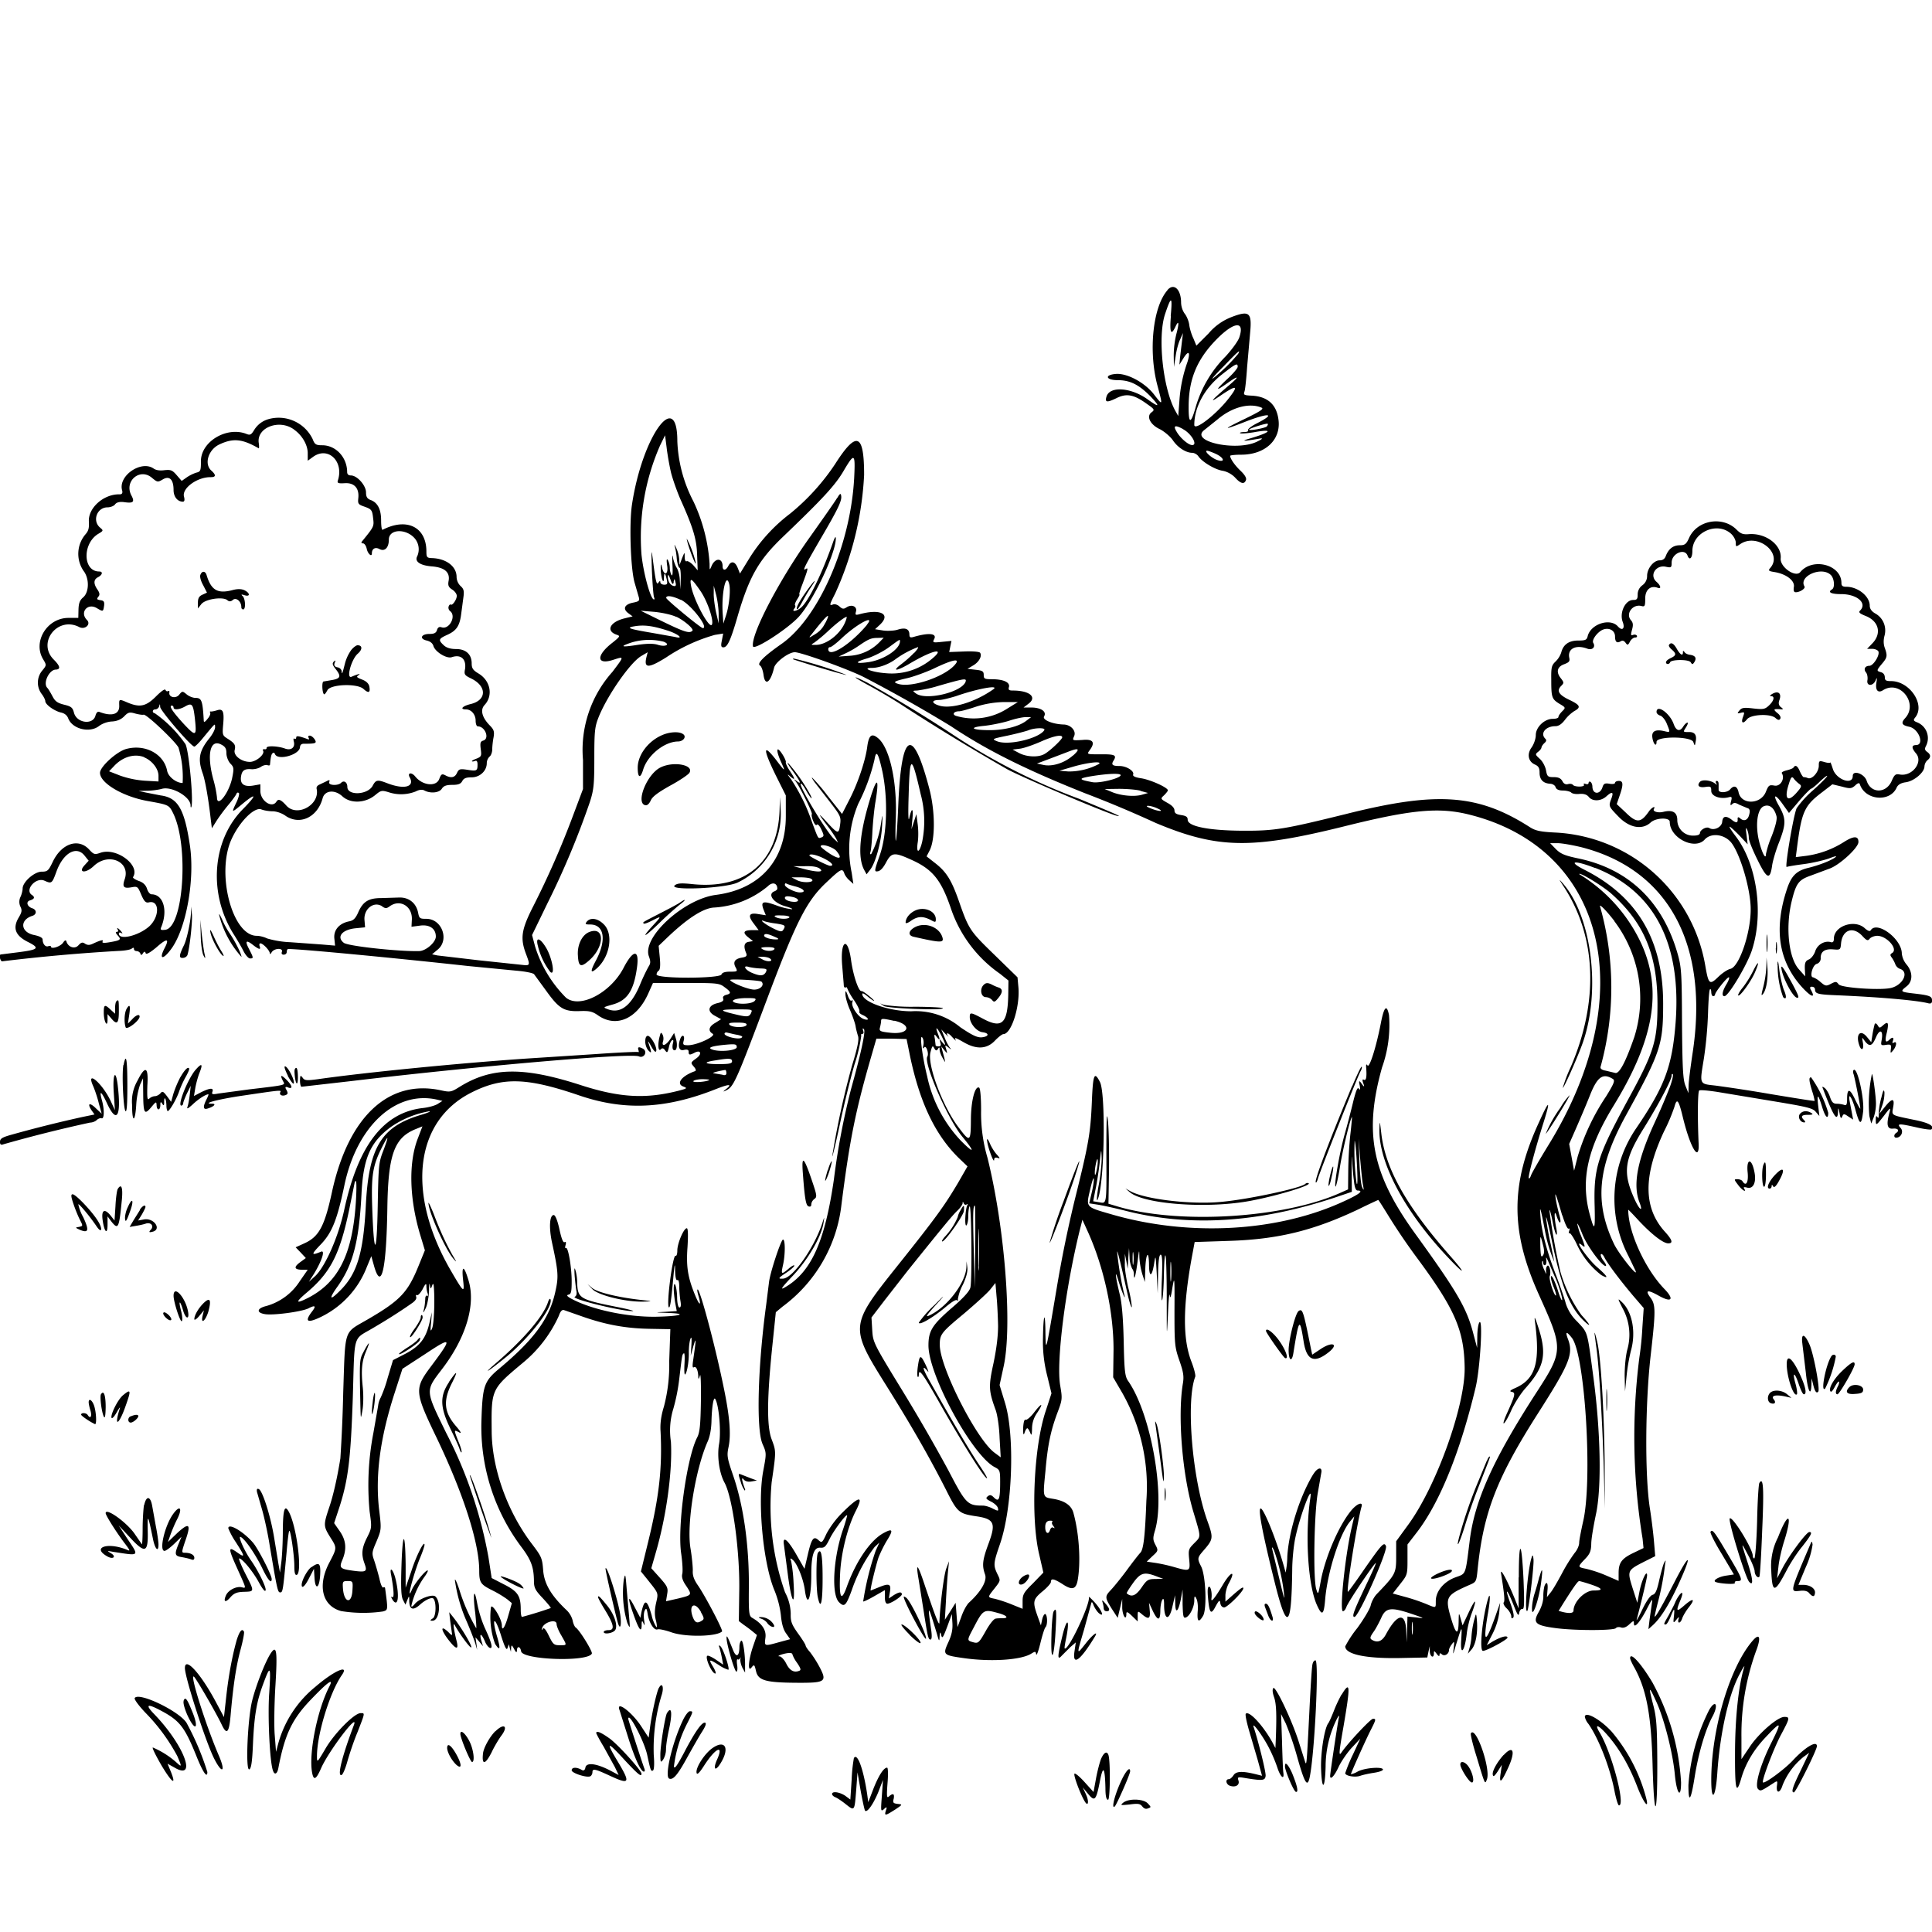 <svg xmlns="http://www.w3.org/2000/svg" id="svg" width="1024" height="1024" version="1.1">
  <path fill-rule="evenodd" d="M618.8 153.8c-7.7 8.7-10.2 32-5.4 50.3 3 11.2 3 11.1-1.8 4.9s-14.2-11.3-20.2-10.8c-6.2.5-5.3 3.3 1.1 3.3 6.3 0 11 2.3 16.9 8.2q8.5 8.9-1.1 2c-8.7-6.3-20-7.2-21.8-1.6-1 3.2.1 3.4 5.1 1 5.5-2.8 9.4-2 16.3 3 4 2.8 4.2 3.1 2.5 4.4-3 2.1-.8 6.6 4.4 9 2.3 1.2 5.4 3.8 6.8 5.8 2.6 3.9 7 6.7 10.3 6.7 1 0 2.6.8 3.3 1.9 2.1 3 8.6 6.9 12.7 7.6 2.4.4 5 1.8 6.7 3.6q4.5 5 5.8 1.3.5-1.6-2.8-4.8c-3-2.8-5.6-6.5-5.6-8 0-.3 2.6-.6 5.8-.6 12.9 0 21.3-8 19.8-18.7q-1.6-12-14.3-12.6c-4-.2-4.3-.4-3.7-2.2.4-1.1 1-7 1.4-13l1.6-18.2c1-10.7-.4-11.9-10-8.2a30 30 0 0 0-12 8.6l-6.5 6.5-1.6-3.9c-1-2-2-5.4-2.2-7.3-.3-2-1.4-4.6-2.5-5.9a11 11 0 0 1-1.8-5.7c0-7-3.8-10.6-7.2-6.7m1.8 13.8q-1.1 13 2.3 5.9c1.9-4.2 2.2-2.3.6 3.6a50 50 0 0 0-1.4 11.5l.1 6 .9-5.6c.4-3.1 1.5-7.2 2.4-9l1.5-3.4-.6 5-1 8.4-.3 3.4 2-3.2c2.8-4.6 4-3.8 2.3 1.7a76 76 0 0 0-4.3 20.7l-.6 8-1.7-3c-6.5-12.1-9.3-39-5.3-51 3.3-9.9 4-9.7 3 1m36.4 11.2c-.6 2-4 6.6-7.3 10.2a63 63 0 0 0-15.9 27q-3.8 13.5-3.7-.3c0-13.5 3.8-23.6 12.6-33.4 10.3-11.4 17.5-13.2 14.3-3.5m-.8 9a89 89 0 0 1-13.1 12.8c-1.4 1 1-1.8 5.5-6.3 8.3-8.6 9.2-9.3 7.6-6.4m-.1 6.6c0 .7-2.2 3.4-5 6q-10.1 9.4-1.2 3.2c6.5-4.7 7.7-4.6 2.1.2q-15.3 13-4.6 5.6c8.3-5.6 9.3-5.1 3.9 1.8-6.5 8.4-18.2 17.5-18.2 14 0-9.4 5.5-19.5 14.5-26.6 7.5-5.9 8.5-6.4 8.5-4.2m12.5 21.6c1.6.6.1 1.7-8.5 5.9q-18.5 8.9.1 1.6c12.9-5 16.4-4.3 5.8 1-2.7 1.4-4.7 3-4.4 3.5.4.6-.6 1-2.1 1s-2.5.3-2.1.6 3.6.1 7.3-.5c10.5-1.9 9.4-.1-2.1 3.3-5.2 1.5-3.7 1.6 5.5 0q2.4-.3-2 1.8c-11 5.1-35.4-.2-27.8-6.2l7-5.6c7.7-6.6 16.9-9 23.3-6.4m-526 6.1a13 13 0 0 0-7.9 6c-1.5 2.4-2.1 2.7-4.2 1.8-10.4-3.9-23.9 4.2-23.9 14.5 0 5-.2 5.6-2.4 6.1A20 20 0 0 0 99 253l-2.7 1.9-2.6-3c-2.4-2.8-3.2-3-6.5-2.7q-3.7.5-5.7-.8c-6.5-4.7-18.9 3.7-16.8 11.4q.7 2.4-1.6 2.2c-8.4 0-16.4 7.3-16 14.4.2 3.5-.2 5-1.8 6.8a16 16 0 0 0-1 19.4c3.1 4 3 11.2-.2 14-1.8 1.5-2.4 3.1-2.5 6.5l-.1 4.4h-5.2c-11.4 0-19.1 12.7-13.4 22 1.8 3 1.8 3.1-.5 5.9a10 10 0 0 0-.4 12.3c1.1 1.4 2 3.2 2 3.9 0 1.8 4.6 5.1 8.1 6q3 .6 4 3c2.1 5.8 11.4 8.1 16.4 4.2 1.7-1.3 4.5-2.3 6.8-2.4q4-.2 6.5-2.7c2.1-2.2 2.9-2.4 5.9-1.5 1.9.5 3.9.8 4.4.6 1.4-.5 16.7 14 18.5 17.4a55 55 0 0 1 2.2 18.8c-3.4 0-7.6-3.3-8.2-6.4-1.7-9-11.7-14.4-21.8-11.6-5 1.4-13.8 9.4-13.8 12.6 0 5.5 12.3 12.7 25.5 15 11.1 2 11.1 2 13.4 6.7 8.3 17.3 5.3 60.4-4.3 61.5-2.4.3-2.8 0-2.1-1.5 3.6-8.9 1-17.3-5.2-17.3-.8 0-1.9-1.3-2.4-3q-1-3-4.4-4.1c-1.9-.7-3.2-1.6-3-2 4-6.2-8.5-15.7-17-13-3.4 1.2-3.7 1.1-6.4-1.8-5.7-6-14.5-3-19.1 6.6-2.3 4.8-2.8 5.3-5.9 5.3-3.9 0-10.1 5.5-10.1 8.9 0 1-.5 3.2-1.2 4.6a6 6 0 0 0 0 5c1 2 .8 3-1 6-3.1 5.4-1.7 9.3 4.7 12.6 6.8 3.4 6.1 4.2-4.7 5.6l-9.5 1.2c-1 .4 0 4 1 3.6A972 972 0 0 1 63 504c3-.1 6-.6 6.8-1.2q1.2-1 1.2.2.1 1 1.4 1.1 1.4.1 2 1.3.4 1.5 1.4-.2 1-1.5 1.4 0 .4 1.3 5.6-3 8.8-7.8 4.2.8c-3.1 6.3.1 5.4 4.5-1.1 7.5-11.4 11.7-36 9.2-53.5-2.9-19.6-6.4-25.6-15.5-26.8L77 420l-3.5-.8 4.5-.1c2.5 0 6-.5 7.8-1 5.2-1.5 15.2 4.2 15.2 8.8q0 1.2.3 1c1.5-1.7-1.1-29.8-3-33.5A66 66 0 0 0 82 378a1 1 0 0 1-1-1q.1-1 1.4-1 1.4-.2 2-1.7.4-2.1.5.4c0 1.8 15.8 20.3 18 21 .3.2 2-1.4 3.8-3.5 7.9-9.5 7.2-9 7.3-6.7 0 1.1-1.3 3.6-2.8 5.5-5.6 6.9-6.5 11.1-3.8 18.8 1.4 3.9 3.1 13.8 4.3 24.4l.6 4.8 2.7-4.3a98 98 0 0 1 6.3-8.4c2-2.4 3.7-4.8 4-5.5q.4-1.1 1.3-.5c.4.4-.2 2.8-1.4 5.2-2.6 5.5-2.6 5.5 3.4.5 7.5-6.2 7.6-4.7.2 2.8-16.5 16.6-18.5 45-4.8 66.6 1.6 2.5 3.9 6.4 5 8.6s2.7 4 3.5 4c2 0 1.9-.3-.5-5q-3.5-6.6 2.3-2 4.5 3.5 3.3.5-.4-1.4.4-1.5c1.4 0 5 3.8 5 5.3q.1.9 1-.6c1.4-2.2 6.2-2.4 5.4-.2q-.5 1.5 1 1.5 1.5-.1 1.6-1.5 0-1.4.8-1.5c7 0 58.8 5 95.2 9l25.8 2.5c4.6.4 8.8 1.2 9.3 1.9l6.5 8.9c6.7 9.3 9.3 10.9 17.7 10.6 5.2-.2 6.8.2 10 2.5 9.5 6.3 20.2 1.6 26.2-11.6l2.6-5.8h17.5c16.4 0 17.7.1 20.4 2.2 3.6 2.6 3.7 3.4.9 4.1q-2.1.6-1.6 2 .7 1.6-3.1 2.4c-5 1.2-5.6 4.5-1.1 6.8l3.1 1.7-3 1.9c-3.6 2-4 4.3-1.5 5.8 2.2 1.2-8.2 6.1-13 6.1-2.6 0-2.9-.3-2.3-2.5.7-2.7-.8-3.5-1.8-1-1.5 4.1-.7 6.7 1.9 6q2.6-.6 2.5 1c0 1.7.5 1.8 2.9.6 3.5-2 4.5.5 1.1 2.9-3 2.2-3 2.3-1.3 4.3q1.6 1.8.8 2.4c-7.2 2.5-10.4 6.7-6.3 8.2 2.1.8 2 1-1.7 2-17.9 4.7-31.8 4-52.8-2.8-30.3-9.8-47.2-9.5-64 .9-4.5 2.8-5 3-10 1.9-27.7-6-49 13.9-57.7 53.7-4 18.6-7 24-14.9 27.5l-4.4 2 2.7 2.8 2.7 2.9-3 2.2q-5.3 3.9 1 4h3l-4.3 6.2a31 31 0 0 1-17.6 13c-5 1.2-5.5 3.5-.9 4.3 4.2.8 19.3-1.2 23.1-3q5.7-3 1.7 2-5.7 7.7 5.2 2.4a49 49 0 0 0 24.1-26.3l2.4-5.8 1.6 5.7c3.8 12.8 6.4 1 6.9-31 .4-28.4 3.6-37.4 14.9-42l3.7-1.5-2.6 6.8c-4.8 12.8-4.3 31.4 1.3 50.3l2.6 8.6-3.5 8.6c-5.6 13.7-9.6 18-26.8 28-13 7.6-11.8 4-13 39.3a808 808 0 0 1-1.5 34.4c-1.6 10-3.8 19.9-6 26.2-3 9-3 9.7.6 15.5 3.7 5.8 3.7 5.6-.6 13.8-6.2 12-3.6 22.7 6.4 25.4a73 73 0 0 0 22.2.2c2.7-.8 2.7-.6 1.1-12.4q-.1-.7-1-.3c-.5.3-1.4-1.8-2-4.7-.7-2.8-1.9-7-2.7-9.4-1.4-4-1.4-4.4 1.2-10.4 2.6-6.3 2.6-6.4 1.3-17.1-2-17.8.5-37.4 8.2-61.3l4.2-13 12.3-8c14-9.3 14.3-8.6 3 6.5-9 12-9 13.5 2.7 37.8 14.3 29.8 22.7 56 22.7 70.7 0 6.3.7 7.3 6.9 10.4a59 59 0 0 1 8 4.8l2.4 2-1.9 6.6c-1.7 6.2-3.4 8.7-3.4 5.2s-5.4-12.2-5.8-9.5a42 42 0 0 0 2.2 19.3q3.9 5.9 1.2-3.4c-3.1-10.3-1.6-12 1.7-1.9 2.2 7.1 3.2 9 3.7 7.5l.7-2 .5 2 .6 2 .1-2c.2-1.8.3-1.8 1.6.5q1.4 2.8 1.5.8c0-2.6 1.8-2.2 2.2.4.6 4.6 35.7 5.8 37.5 1.2.4-1.2-6.6-12.6-8.6-13.8-.5-.4-1.3-2-1.6-3.8a12 12 0 0 0-3-5.2c-8.3-7.8-12-14-12.6-21.2-.5-6.6-.9-7.4-5.9-14-13-17-21.3-40-21.4-59.9-.2-22.4-.3-22.1 16.8-36.4a69 69 0 0 0 18.8-24.7q1.2-3.6 2.8-3l10 3.5c12.3 4.3 23 6.2 35.4 6.4l10.9.2-.6 17a87 87 0 0 1-2.8 24q-2.2 7-1.8 13c1 19.5-.7 35-6.8 59.7l-3.6 14.7 3 3.7c6.6 8.3 6.3 7.4 5 13.2-.8 3.7-.8 6.4 0 9.2.5 2.2.6 3.7.2 3.4a19 19 0 0 1-2.5-6.2c-2.4-8.5-3.8-9-5.4-1.8l-.6 3.1-2.8-5.3c-3.7-7.3-4.2-6-1 3 3 8.6 4.4 10.4 4.5 6.3q-.1-3.8 1-1 .9 2.2.3-1.7c-.3-2-.2-4.4.4-5.3.7-1.4 1-1 1.5 2.1.8 4.7 3.4 8.7 5.2 8 .8-.3 4 .4 7.2 1.5 7.4 2.7 24.1 2.4 27-.4.6-.7-8.5-18-12.5-24-2.4-3.4-3.2-5.6-3-8.4 0-2.1-.5-7.3-1.2-11.5-2.2-12.7 2.5-41.8 9-56.6 1.3-2.8 2-6.9 2.1-11 .2-7.5 1.1-13.2 2-11.7 2 3.3 3.2 17.8 2 24-1.1 6.4.1 15.3 3 20.5 4.3 8.2 8.2 37.2 7.7 58.3l-.2 14.9 2.6 2c1.5 1 3.6 2.6 4.8 3.6l2.2 1.8-2.1 6.1c-2.5 7.4-2.9 14-.7 11 1.3-1.6 1.5-1.5 2.3 2 1.1 5 5.2 6.1 21.4 6.2 15.4.1 16.4-.5 12.3-8.3a60 60 0 0 0-5.1-8c-1.3-1.4-2.3-3-2.3-3.4 0-.5-1.8-3.4-4-6.4-3.4-4.8-4-6.3-3.9-10.5a25 25 0 0 0-3-11.3 138 138 0 0 1-7.1-58.4c2.4-16.5 2.4-16.3 0-22.7-2.7-7-2.5-22.6.6-51.9l1.6-15.5 3.6-3a78 78 0 0 0 31.2-54.1c4.4-34.7 7.5-50 16.2-79.9l2.3-8h8l8 .2 1.7 8.4c5.2 25.1 13.4 42.4 26.1 54.8l4.5 4.3-5 8.7c-7.1 12-11.6 18.3-31.8 43.6-25.9 32.5-25.9 32.5-5.6 64.9 12.5 20 22 36.5 31 54.2 6 12 6.8 12.6 15.6 14 10 1.4 11 3.6 7 14.4-3.3 8.9-3.6 11.7-1.9 16.5 1.2 3.3-2 9-8.6 15-1.2 1.2-3 4.5-4 7.5l-2 5.4-.5-6.5-.5-6.4-2.8 4.5-2.9 4.5.6-10.5c.3-5.8.8-12.7 1.1-15.5l.5-5-1.4 3.7c-1.3 3.2-3.4 20-3.7 28.8 0 2.4-2.4-3.8-8.6-22.3q-4.7-13.7-2.4-.5l2.6 16.3c2.2 14.2 2.5 15.5 3.7 15.5q1-.1.4-4.7c-2.1-14.5-1.9-14.4 3 1.7 1.1 4.1 1.3 4.2 1.4 1.5q.2-4 .9-.7c.5 1.9 1 1.1 3.1-4.5l2.5-6.8.3 4.8c.2 3.5-.4 6.3-2.2 10.2-3 6.6-2.8 6.8 8.7 8.4 14.3 2 30.2.9 35.4-2.5 2-1.2 2.2-1.2 2.5.4.2 1 1.2-1.7 2.2-5.8s2.2-8 2.7-8.5c1.2-1.2 1.1-6.2 0-7-.5-.3-1.3 1-1.7 2.7l-.7 3.3-1.8-5c-2.7-7.6-2.4-8.8 2.6-13 2.5-2 4.5-4.3 4.5-5 0-2.1 1.5-1.8 6 1 5.2 3.5 7.3 3 8.2-2 1.7-9.5.8-24.5-2.2-35.4q-1.5-6.2-10.9-7.7c-5.5-.9-5.4-.5-4-14.6 1.2-14 2.8-21.6 6.5-31.4 2.5-6.6 2.5-7.2 1.3-14.2-2.1-12.7 2.7-50.9 10.4-82.2l1.4-5.5 2.5 5.5c8.8 19.1 14 43.1 14 63.2L590 730l4.9 8.4a101 101 0 0 1 12.7 57c-.7 18.8-1.5 25.8-3.2 27.6-.8.8-4 4.9-7 9s-7 9-8.6 10.7c-3.3 3.5-3.3 4 .8 10.5l2.8 4.3 1.2-5 1.2-5v4.8c.2 4.2 2.2 7.1 2.2 3 0-1.3.7-1 3 1.2l3 2.9v-2.9c0-2.6.1-2.7 1.8-1.3 3.9 3.4 5 3 4.6-1.5l-.4-4.2 2 4.3q3.9 8.1 4 0c0-2.4.5-5 1-5.8q1-1.8 1 2.6c0 8 2.6 8.7 4.3 1.4l1.5-6.5.1 4.5c.1 5.6 1.6 4.3 3-2.5l.9-5v7.7c.2 6.5.4 7.6 1.7 7.1 2.1-.7 4.5-5.6 4.5-9q-.1-3.6 1.1-1c.6 1 1 4 .7 6.8q-.6 8.1 2.8 2.4c2.2-3.4 1.5-21.5-1-26.3-2.1-4.1-2-4.6 1.3-8.4 5.2-6 5.3-6.6 2-15.8-8-22.4-11.4-63.2-6.4-76.3.3-.7-.6-4.4-2.1-8.2-4.5-11.8-4.5-28.6.2-54.6l1.6-8.6 18.1-.6c25.9-.8 44.8-5.4 68.6-16.7 5.7-2.8 10.5-5 10.6-5 .2 0 3 4.5 6.4 10a328 328 0 0 0 13.4 19.7c20.8 28 25.7 39.2 26 59.2s-14.8 62.3-29.6 82.8l-6.7 9.2v8.2c0 8.8-.3 9.4-10.4 19.9-1.3 1.4-2.7 4-3.1 5.9-.4 1.8-3.6 7.2-7.1 12a59 59 0 0 0-6.4 9.7c0 4.2 10.7 6.5 28.6 6.2l14.9-.3.6-3 .7-3v2.8c.2 2.9 2.2 3.9 2.2 1 0-1.5.2-1.4 1.5.3q1.4 1.9 1.5.5-.1-1.5 1.3-.2c1.5 1.1 3.7-.3 3.7-2.4 0-.6.7-2 1.5-3 1.3-1.8 1.4-1.7 1 2-.5 3.9-.4 3.9 1-1 3.5-11.3 3.4-11.3 3-3.5-.7 9.1 1.8 6.6 2.9-3 .3-3 1.5-7.9 2.6-10.8 3-8 2.2-8.5-1.5-.7l-3.3 7-1-3.5c-1-3.5-1-3.5-1.1 1.8q-.2 10.2-3.6-.7c-3.8-12.6-3.4-13.4 9-18.9 4-1.7 4-1.7 4.7-8.7 3.1-30 10.2-48.3 32.1-82.6 16.7-26.2 18.8-31.3 15.7-39.3q-2.2-6 2.2-.4c7 9.4 11 76.3 5.8 97.6-1 4.6-2 9.5-2 10.9s-1 3.8-2.4 5.4a84 84 0 0 0-6.6 10.6c-2.3 4.3-5 9-6.1 10.3l-2 2.5.3-3.7c.4-3.9-.5-5-1.6-2.2a22 22 0 0 0-.6 5.6c0 2.6-1 5.7-2.5 8.3-3.2 5.6-1.8 7 8.8 8.4 10.1 1.4 31.4 1.4 32.2 0 .4-.5 1.6-.7 2.7-.3q2 .6 4.4-1.7c2.2-2 2.4-2.1 2.4-.4 0 3 3.3-.7 7-8 2.7-5.2 3-5.6 2.5-2.5l-1.2 8.5-.6 5 2.2-2q6.1-5.4 13.4-21.1c7.5-16.2 6.8-18.4-1-3.4q-11.1 21.5-11.3 19.7c0-.5.9-4.3 2-8.5a141 141 0 0 0 3.6-19.7q.6-2.4-.4-.5c-.6.8-1.7 5-2.7 9.2-1.3 5.9-2.1 7.7-3.6 8.1-1.2.3-3.3 3.3-5.5 7.9-1.9 4-3.2 6.3-2.9 5.1 2.4-9 5.5-22 5.5-23.3 0-3.4-2.8 2.3-4 8.3l-1.2 6.2-2.5-7.8c-2.9-9.2-2.8-9.4 6-13.9l6-3-.6-7.1c-.3-4-1.3-12.4-2.3-18.7-2.6-17.3-2.4-54.6.4-79.8 2.8-24.5 2.8-27.6 0-31.4q-4.5-6 4.1-1.2c7.2 4.1 8.8 2.2 3-3.7-10-10.5-18.9-29.9-18.9-41.7 0-.2 2.6 2.5 5.8 6 6.6 7 12.7 11.8 15.4 11.8s2.2-1.8-1.8-6.2c-11.4-12.6-11.5-29.6-.4-53.2a96 96 0 0 0 5.5-13c1.3-4.8 2.2-3.7 4.4 5.4 4 16.5 8.9 24.5 8.4 14-.6-13.4-.5-27.2.3-28 .5-.4 4.7 0 9.4.7l29.5 4.9c18.1 3 21.3 3.7 22.9 5.7l1.9 2.2-.6-5.2q-1.2-10.2 2 .2c1.7 5.7 3.3 7.2 3.3 3.3a63 63 0 0 0-9.1-18.8c-1.3 0-1.1 1.8.6 7.4a34 34 0 0 1 1.3 5.1c-.2.2-10.6-1.5-23.3-3.6a838 838 0 0 0-29.1-4.5c-8.9-1-8.6-.3-6.3-14.4a215 215 0 0 0 2.2-24.2c.2-6.5.6-12 1-12.4q.6-.5.7 1.4.1 2 1 2.2.9-.1 1-.8c0-1.3 6.3-9.2 7.3-9.2.5 0 0 1.6-1.2 3.6-2.3 3.8-2.7 6.4-1.1 6.4 2.1 0 12.1-16.7 14.6-24.5 6.3-19.5 2.6-45.5-8.6-60.2q-7.4-9.9 1.8-.6l4.5 4.8-.6-5q-.7-5 .2-3c.6 1.1 1 3.2 1 4.6 0 1.5 2.2 6.8 4.7 11.8 5 10.2 6.6 10.7 7.7 2.6.4-2.5 2-8 3.7-12.2 3.7-9.7 3.7-12.3 0-19-3.7-6.4-2.3-7 2-.9l3.2 4.5 5.5-6.5c3-3.5 5.9-6.4 6.3-6.4s2.6-1.8 4.8-4c2.3-2.1 3.9-3.3 3.6-2.6s-3.6 4-7.5 7.5a53 53 0 0 0-8.6 9.4c-1.6 3-6.5 32-5.3 31.2.3-.2 4.3-.9 9-1.5 4.6-.6 10.6-2 13.4-3q5.2-2 3.2-.5c-2.2 1.6-8.1 4-14.2 5.5-6.3 1.5-9 4.3-11.3 11.3-7 21.1-4.4 38 7.8 51.7 4.8 5.3 7.5 6.4 5.1 2q-1.4-2.2.5-2 1.3.1 1.5 1.4c0 2.3 1.4 2.7 11.3 3.1 23.6 1 42.4 2.7 48.5 4.2q2.4.7 2.2-1.5c0-2.2-1.3-2.7-10.2-3.7-6.6-.8-6.7-1-3.3-3.7 3.4-2.6 3.4-7.6 0-11.6a11 11 0 0 1-2.5-5.8c0-7.8-13.3-17.6-16.5-12.3q-.7 1-3-1c-5.3-5.1-16.5-1.4-16.5 5.4q0 2.5-1.8 1.8c-3.2-.8-7 1.4-8.1 4.9-.6 1.8-2.1 3.8-3.3 4.3-1.9.8-2.3 1.8-2.2 5l.2 4-3.3-3.7c-5.4-5.9-7.2-21.9-4-35.6 2.4-10 3.7-11.8 10.2-14.1l10.2-3.8c5.3-2 15.1-11 15.1-14q.1-4.9-7.4-.2a50 50 0 0 1-20.2 7.5l-5.6.7.7-5.4c2.4-18.6 3.9-21.9 13-28.8l5.7-4.4 5 1.2c4.4 1.2 5.1 1.1 7-.5q2.2-2.2 2.6-.6c2.9 8.4 15.8 9.5 19.4 1.8q1-2.5 5-3c4.5-.7 9.8-5.3 9.8-8.4a5 5 0 0 1 1.5-3.2q3-2.3-.1-4.5c-1.3-1-1.4-1.6-.5-3.3a9 9 0 0 0-4.7-12.3c-2-.8-2.2-1.2-1.2-2.5 5.7-6.7-2.7-19.4-12.7-19.4-2.7 0-3.3-.4-3.3-2q-.1-2.1-2-2.7c-2.5-.7-2.5-.9.5-4.5 2.8-3.3 3-4.2 1.4-8.6q-1-3 0-6.5c1.1-4.5-.8-9.2-4.9-11.5q-3-1.7-3-4.2c0-5-6.3-10-12.4-10-2 0-2.6-.5-2.6-2 0-9.7-15.2-13.7-21.8-5.8-2.5 3.1-10.8-2.6-10.4-7.2.7-7-7.7-13.5-16.7-12.9-3.2.3-4.5-.2-6.6-2.3-7.4-7.5-20.9-5.2-25.2 4.2-1.5 3.4-2.3 4-5 4q-5.2 0-7.4 5.7-.8 2.3-3.3 2.3c-3.1 0-6.6 4.3-6.6 8.2a6 6 0 0 1-2.5 5 6 6 0 0 0-2.5 4.9c0 2.4-.4 2.9-2.4 2.9-4.2 0-7.4 6.8-5.5 11.7 1.3 3.5-.3 4.9-2.6 2.3-4.1-4.6-14.4-1.3-16 5.2-.5 2-1.2 2.3-5 2.3q-7.4 0-9 6.3a12 12 0 0 1-3 4.8c-2.1 2-2.4 3-2.3 9.6 0 9.5.3 10.3 4.3 12.8 3.4 2 3.4 2.1 1.5 4-1.1 1.1-2 2.4-2 3s-1.3 1-3 1c-4.4 0-9 4.4-9 8.6 0 2-1 4.7-2.1 6.4-2.7 3.5-2 7.6 1.6 9.2 2 .9 2.5 1.9 2.5 4.3q0 5.5 5.5 5.9c1.4 0 2.8.9 3 1.9q.7 1.7 3.9 1.7c1.7 0 3.7.5 4.3 1 .6.7 2.6 1 4.4.8q3.5-.3 5 1.6c2 2.5 6.5 2.3 9.4-.4q4.6-4.1 2.5 1.4c-1.5 4-1.4 4 4 9.6 5.7 5.8 12.4 7 16.8 3 2.7-2.6 10.2-2.9 10.2-.4 0 8.5 13.2 15.2 18.5 9.4 3.5-3.9 10.9-2.8 14.4 2 4.8 6.6 10 24.8 10 34.8.1 12.4-6 30.5-10.7 31.7-1.5.3-4.3 2.2-6.4 4.2-4.6 4.5-5.2 4-6.8-4.9a85 85 0 0 0-79-71.5c-8.7-.4-11.1-1-14-2.8-27.6-17.7-49.4-19.2-97.8-7-32.5 8-37.5 8.9-54.7 8.8-17.8-.1-29-2.3-29-5.8 0-1.5-.8-2.1-3.5-2.5-2.6-.4-3.5-1-3.5-2.5q-.1-2-3.8-4c-3.7-2.1-3.7-2.2-1.7-4 1-1 2-2.2 2-2.6 0-1.5-9.4-5.7-14.2-6.4q-4.7-.7-4.2-2c.7-1.8-3.5-4.5-7.2-4.5-3.9 0-4.6-.7-3.1-3 1.7-2.8.5-3.3-7.3-3.2-7 0-7 0-5.5-2.1q4.8-6.4-3.9-5.5c-5.3.3-5.3.3-4.3-2 1.3-2.8-1.8-6.2-5.7-6.2-5.8-.2-11.3-2.5-10.2-4.3 1.5-2.5-1.6-4.7-6.8-4.7h-4.1l3-2.3c4.1-3.4 0-6.7-8.7-6.7-2.1 0-2.5-.4-2-2 .5-2.4-3-4-9.2-4-3.8 0-4.2-.3-4.2-2.2s-.5-2.4-4.2-2.8l-4.4-.5 3-1.8c3.1-1.8 4.8-4.9 3.7-6.7-.4-.6-4-.9-8.5-.7l-7.9.3.6-3 .6-2.9-5.1.5c-4.7.5-5 .4-4.1-1.4 1.7-3.1-2.7-3.6-10.9-1.2-1.8.5-2.2.2-2.2-1.5q-.2-4.3-6.4-2.3c-1.7.5-5 .7-7.4.4l-4.4-.7 2.6-2.4c6-5.7.2-8.6-11-5.5-2 .5-2.2.3-1.7-1.5.7-2.6-2.2-4-5-2.2-1.5 1-2.2 1-3.8-.5-1-.9-2.5-1.4-3.4-1-2 .7-2 .4 1.1-5.7a172 172 0 0 0 15.4-63c0-22.1-4-23.6-15.4-5.7a118 118 0 0 1-23.9 26.3 88 88 0 0 0-22.2 24.7l-4.3 7-1.2-3c-1.4-3.5-3.5-3.9-5-1-1.3 2.5-3 2.6-3 .1 0-4.5-4-4.6-5.9 0-1 2.3-1 2.2-1-1.2a91 91 0 0 0-8.6-33.2 75 75 0 0 1-8.5-31.9c0-28.2-18.5-2.7-24 33.4-1.6 10-.8 34.4 1.4 41.8l2.2 7.6c.5 1.8 0 2.2-3 2.8-4.6.9-5.7 3.3-2.6 5.6l2.3 1.7-4.5 1.1c-7.8 2-9.8 6.8-3.7 8.7 1.7.6 1.4 1-2.3 4-8.8 6.7-8.9 12.1 0 9.3 6.2-2 6.2-2.2-.2 6.3a62 62 0 0 0-15.6 46.7v15.4l-5.1 13.6a468 468 0 0 1-21.3 48.6c-6.3 12.4-7 16.9-3.7 25.5 2.2 5.8 2 6-2.2 5.5L254 509l-22.2-2.6-2.8-.6 3-2.5c6.3-5.2 2.2-16.3-6-16.3-3.5 0-3.8-.2-4.4-3.3-1-5-4.8-8.1-9.9-8l-9.6.3c-6.7 0-9.7 1.8-12.2 7.5-1.4 3.2-2.6 4.4-4.7 4.8-5.3 1-8.4 4.5-8 9l.4 3.9-7-.6-16.6-1.2a51 51 0 0 1-12.4-2c-1.6-.8-4-1.4-5.5-1.4-13.1 0-21.7-33.4-13.3-51.4 4.3-9.3 12.1-17 15.7-15.6 1.5.6 4.2 1 6 1 2 0 5 1 7 2.5 7.6 5 16.8.6 19.5-9.4 1.1-4.2 6.4-4.8 10.5-1 4.4 4 12.3 3.6 17.5-.8 2.9-2.4 3.4-2.5 7-1.4a21 21 0 0 0 14.3-.4q2.9-1.5 4.7-.5c3.2 1.7 7.9 1.2 9.2-1 1-1.5 2.4-2 5.5-2 3.2 0 4.5-.5 5.3-2s2-2 5-2c4.3 0 8-3.4 8-7.5a5 5 0 0 1 1.5-3.5c.8-.6 1.4-2.4 1.4-3.8 0-1.5.3-4.4.7-6.4.5-3 .2-4-1.8-6.1-4.3-4.3-5.4-8.4-3-11 4.7-5 3.2-13-3.3-16.8-2.8-1.7-3.5-2.7-3.5-5.3 0-4.8-3.1-7.6-8.3-7.6q-4.4 0-6.5-2c-3-2.8-2.8-3.4 1.8-5.5 4.9-2.2 6.6-4.7 7.4-10.8l1.2-9c.5-3.5.2-4.6-1.5-6.1a7 7 0 0 1-2.1-4.8c0-5.6-5.5-9.8-13.2-10-2.5-.1-2.8-.5-2.8-3.5 0-13-10.4-18.1-23.2-11.5-.5.2-.8-2-.8-5q0-8.8-5.6-10.8c-1.8-.7-2.4-1.7-2.4-4 0-3.7-4.7-9-8-9q-1.9 0-2-1.7c0-7.9-6-14.3-13.2-14.3-3.3 0-4-.4-5.1-3.3a20 20 0 0 0-23.2-10.6m529 3.9c-1.1 1-10.3 2.6-9.4 1.6.8-.8 9.3-3.4 9.8-3q.3.6-.5 1.4M156 227.8c4.3 3.1 7.1 8.1 7.1 12.4v4l2.9-2.1c8-5.7 16.5 2.6 13 12.8-.3 1.2.5 1.4 3.8 1.2 5-.3 7.7 2.7 7.1 8-.3 2.8 0 3.3 2.9 4.3 4.2 1.5 4.5 1.8 5 6.6.5 4 .3 4.3-5.8 11.8q-1 1.2.4 1.2c.8 0 1.7 1.4 2 3 .6 2.6 2.7 4.4 2.7 2.3 0-2.5 1.8-3.5 4-2.3 2.8 1.5 5-.7 5-5 0-5.8 9.5-6 14-.3a9 9 0 0 1 1 9.2c-1.4 2.7 1.5 4.8 7.8 5.3q10 .8 8.9 7.5c-.5 2.6-.1 3.5 1.9 4.8 1.3.8 2.4 2.3 2.4 3.3 0 2-2.4 5.4-3.2 4.6q-.6-.2-1.1 1c-.3.8 0 2 .9 2.6 3.2 2.7-.6 9.8-4.6 8.5q-1.9-.7-2.5 1.5c-.5 1.5-1.5 2-4 2-4.4 0-5.5 2.6-1.4 3.5q2.8.7 3.5 2.8c.8 3.1 7 7 9.8 6 4.8-1.6 7.7 1 7 6.2-.6 3-.3 3.4 3.2 5.1 8.4 4.1 8.3 11.4 0 13.5-4.7 1.1-6.2 2.9-2.7 2.9 2.8 0 5.1 2.7 5.1 6 0 1.7.5 3 1.2 3 3.8 0 6.3 6.4 2.9 7.5-1.6.5-1.8 1.2-1.4 4.5.5 3.6.3 4-2 5-1.5.5-2.7 1.2-2.7 1.4q.1.4 1.5 0 1.5-.8 1.5 1.8c0 3.4-.4 3.6-5.4 2.8-4-.6-4.5-.4-5.5 1.7q-1.7 3.7-6.2 1.2c-1.8-.9-2.2-.6-3.2 2-1.6 4.2-8.7 3.5-12.6-1.2-2-2.6-4.5-2.2-3 .4 2.7 5-3 6.5-12 3-5.2-2-6-1.8-7.7 1.4-2.7 4.9-13.4 5.3-13.4.6 0-2.5-1.8-3.7-3.3-2.2-1.7 1.7-7 1.4-6.3-.4.4-1.2.2-1.3-1.7-.3L169 416q-1.4.8-1.2 2c2 8.5-10.4 15.4-16.1 8.9-2.8-3.1-4.2-3.7-5.2-2-2.3 3.7-8.5-.4-8.5-5.7v-3.5l-4 .7q-7.3 1.1-6.2-5.1c.5-3 1.9-3.9 5.5-3.6 1.5.1 3.7-.4 4.9-1.2 1.1-.8 2.7-1.2 3.4-1q1.3.5 1.5-.2c.4-4.3.7-5.5 1.4-6.1q.8-.6 1.2.4c1.4 3.8 13.3.4 13.3-3.7q.2-1.6 1.8-1.7c6.5 0 7.3-.2 6-2.3-.7-1.1-1.9-2-2.6-2q-1.2 0-.6 1.2t-.7.6c-4.4-1.6-5.9-1.9-5.9-.8q0 1-1 .6-.7-.4-.3 1.4c.9 3.2-1.3 5-4.5 3.9-3.7-1.4-10-1.7-9.9-.4q0 .9-1.1.7-1.2-.1-.8.7c1.2 1.8-3.2 5.7-6.6 6-4.5.2-9.2-3.2-8.4-6.3.6-2.6 0-3.6-3.8-6-2.7-1.7-2.8-2-2.3-7.6.6-6.9-.1-8.5-3.4-7.4-1.3.4-2.8.7-3.2.6q-.7-.1-.3.7c.3.5-.3 2-1.4 3.2q-2 2.6-2 .9c-.6-10.6-1.1-12-4.4-12-1.3 0-3.4-.8-4.7-1.9-2.2-1.8-2.3-1.8-4 .3-1.9 2.2-5.7 1.2-5.1-1.4q.1-1-.7-.6t-1.4-.6c-.2-.8-2.2.6-5 3.4-5.3 5.3-8.5 6-15 3.3-4.7-2-4.6-2-4.5 1.6.2 4.6-3.9 5.9-10.6 3.3q-1.3-.4-2 2c-1.3 5.1-10 4-11.4-1.6-.7-2.7-1.5-3.3-5.2-4.2-3.6-.9-4.8-1.8-6.2-4.5-1-1.9-2.2-3.9-2.7-4.4-2.5-2.5 1-9.7 4.5-9.7q4-.2-1.1-5.3c-9-9 2-23.1 13.4-17.3 3.1 1.7 6.5-1.4 4.2-3.7-4-4 .3-9.2 5.2-6.3 3.4 2 3.4 2 3.9-1.4.2-2-.2-2.6-2-2.8-1.9-.3-2-.6-1.1-1.8.9-1 .8-2-.5-3.9q-3.2-4.7.4-6.5c2.3-1.2 2.7-3 .6-3-8.7 0-9-14.7-.6-19.9 2.9-1.7 2.9-1.8 1-3.4-4.2-3.6-1.6-10.7 4-10.7 1.5 0 3.4-.7 4-1.6q1.3-1.7 5.2-1.1c4.5.6 5.3-.2 3.4-3.7-3.9-7.6 4.7-14.7 11-9.2 2.8 2.3 3 2.4 5.7.8 3.5-2.1 5.7 0 5.7 5.6 0 3.5 2 6.1 4.8 6.2q1.5.1.7-2.8c-1-4.4 7-10.2 14-10.2q4.5.1.5-3.5c-3.9-3.5-1.6-11 4.2-13.8 7.4-3.5 12.2-3 20.9 2 .3.2.3-1.3 0-3.2-.8-8 11.2-12.4 18.8-6.7m471-.3c4.5 2.3 8.1 8.5 5 8.5-2 0-6.3-3.7-8.2-7q-3.1-5 3.3-1.5m-271.5 22.4c.8 3.5 3.1 10 5 14.5 6.9 15.3 8.8 21.6 9 30l.3 8-2.4-2.8c-1.4-1.4-3-2.4-3.5-2q-.9.3-1-2.3c0-2.8 0-2.7-1.4.7l-1.3 3.5-.2-3a18 18 0 0 0-1.6-6q-1.2-2.5-.8-1a34 34 0 0 1 1.1 6.8c.3 2.6 1 4.7 1.4 4.7.5 0 .8 2.6.7 5.8l-.2 5.7-.3-5a16 16 0 0 0-1.5-6.3c-.6-.7-1.5-3-2-5q-.7-4.4-.4 3.2.4 6.5-.5 5.5a9 9 0 0 1-.9-3.9 9 9 0 0 0-1-4q-1-1.6-.4 2.8c.8 4.8-1.6 5.8-2.7 1.2q-.8-3.6-.7.5c0 4.4 1.6 9.2 1.7 5q.2-5 1.5.8c.5 2.3.3 2.7-1.4 2.7-1 0-2-.6-2-1.2q0-1.4-1 .1c-1 1.6-1.5-.6-3-12.4-.8-6-.8-5-.5 5.6.3 7 .8 13.4 1.1 14.4q.7 1.7-.3 1.2c-1.8-1.2-5.3-14-6.3-23.7a121 121 0 0 1 9.9-57.9l2.6-5.3.8 6.3c.4 3.5 1.4 9.3 2.2 12.8m289-9.2c4.4 2.1 5 4.7.6 3.2-3-1-7.2-4.9-5.3-4.9.6 0 2.7.8 4.7 1.7m-191.8 13.2c-2 35.3-18.8 73.7-38.5 87.5q-14.3 10-11.3 11.5c.7.5 1.5 2.7 1.8 5 .8 6 3.7 4 5.6-4 .8-3 8.1-8.4 11.2-8.1 4 .3 28.6 9.2 36.4 13.2a767 767 0 0 1 46.1 26c18.8 12.6 39.6 23 71 35.5a609 609 0 0 1 37.6 15.8c32.7 13.7 50.8 14 100.2 1.7 35.7-8.9 50.2-10.2 66.5-6 72.2 18.4 90.4 95.7 41.3 175.2-4.6 7.5-8.7 14.6-9.1 15.8q-.7 2-1.2 1.6c-.6-.5 3.4-15.6 7.8-29.5q5.8-18.4-2.3-.4c-15.3 33-15.3 58-.2 91.5 13.2 29.3 13.2 29.7-2 53.1-22.1 34.3-32 56.1-34.6 77.2-2.4 19-1.8 17.5-7.8 19.7-6 2.3-10.2 7.3-10.2 12.5 0 3.9.3 3.8-5.2 1.5a100 100 0 0 0-11-3.7l-6.6-1.8 3.9-5c3.8-4.8 3.9-5 3.9-13v-8l5.4-7c11.9-15.8 22.6-42.3 30.7-76.2 2.4-10 4-37.3 2-34.5-.6.8-1.1 4.2-1.1 7.5l-.1 6-2-7.5c-3.5-13.6-8.6-22.3-30.8-53-23-31.8-27.3-53.5-17.6-88.1a67 67 0 0 0 3.7-27.8q-1.8-9-4.4 4.7c-2.5 12.7-6 23.6-7 22q-.9-1.4-.7 1.2.6 7.3-1.2 6.4-1.2-.7-.4 1.7 1.3 3.3-.8.4-2-3-1 1 .5 3.1-.5 1.6c-.7-1-1.5 1-3 7-1.1 4.6-3.2 12.7-4.7 17.9-2.7 10-5.6 27-4.6 27 .3 0 1.4-4.7 2.3-10.4 1.5-9.5 5.8-27 6.4-26.4 0 .2-.3 4.3-.9 9.3a213 213 0 0 0-1.1 19l-.1 10-3.8 1.7c-30 13.6-85.7 17-118.2 7.4l-5-1.5.3-18.3c.1-10-.1-21.7-.6-25.8-.6-5.6-.8-1.1-.8 17.7.1 27.7.3 26.3-4 25.6l-3-.5 1.3-6.6c.8-3.7 1.7-10 2.2-14.2.8-7.3.8-7.4 1-2 0 3-.6 9-1.4 13.4-1.4 7.2-1.5 11.5-.2 7 3.2-11 3.7-55 .7-60.8-3-5.9-3.7-4.2-4.3 10.6-.7 16.5-1.7 22.3-9.1 52a656 656 0 0 0-9.5 46.5c-5.8 34.5-5.8 34.7-6 23.9-.1-12.2-1.1-10.3-1.3 2.5a72 72 0 0 0 2.2 20l2.3 9.5-3.1 9.5c-6.3 18.9-8 56.7-3.4 75.9l2.2 9.6-5.5 5.7c-4.9 4.8-5.5 5.9-5.5 9.5v4l-5.7-2.3a72 72 0 0 0-9-3c-4-.8-4-.7-.1-5.6 3.1-4 3.2-4 1.5-7.4-2.3-4.8-2.2-5.8 1.2-15.7 6.8-19.3 8.1-58.2 2.7-75.4l-2.8-9.2L532 724c4.6-21.5.6-73.2-8.6-110.3a84 84 0 0 1-3.4-25.2c0-6.6-.4-11.5-1-12-2.2-1.3-4.4 7-4.4 17.2-.1 11.6-.5 11.9-6.4 4-8.5-11-16.9-33.5-15-40.1.9-3.4 1.1-3.6 2-2q1 2 1.9.4 1-1.6.9.2c0 1 .7 3 1.6 4.5 1.5 2.7 1.5 2.7 1 .4l-1.2-4.5-.5-2 1.6 2c1.7 2 1.7 2 1-.5-.7-2.3-.7-2.4 1.1-1q2.4 2 .7 0c-.7-1-2-3.4-2.8-5.6l-1.6-3.9 2.3 2.5 1.6 1.6c-2-2.6-.4-2.7 1.8-.1q2.4 2.5 2 1.8c-1-1.8-.4-1.6 4.5 1.2q9.9 5.6 16.2-1c1.9-2 3.9-3.5 4.5-3.5 4.2 0 8.8-14.4 8-24.6l-.5-5.5-12-11.7c-13.2-12.8-13.8-13.6-19-28.5-4-11.4-6.7-15.8-13-20.6l-4.2-3.3 1.6-3.1c3-5.7 3-20.4 0-32.2-8.9-34.3-15-31.2-16.6 8.2-.4 10-1 18.5-1.3 18.8-.2.3-.3-5.2 0-12.2.7-19.6-3.4-37.5-9.6-42.3-3.3-2.7-4.8-1.3-5.6 5.1-1 7.2-5 19.2-9.5 27.8l-3.8 7.4-7.7-9.7a95 95 0 0 0-8.2-9.6q-.3.1 1.3 2.4l8 10.3c5.8 7.5 6.1 8.2 5.6 12.1-.7 5.3-1.1 5.3-6.9-1q-7.7-8.5.3 2a65 65 0 0 1 4.5 6.6l1 2.1-2.2-2c-3.8-3.4-18.7-28.1-17.6-29.2.3-.3 1.3.9 2.3 2.6 2.7 4.9 4.6 7 2.7 3.1a92 92 0 0 0-11.7-16.7c-.7-.4.5 1.6 2.6 4.4q6 8.3 2 5.2-2.3-1.8-.6.1c2.3 3 9.1 16.8 8.6 17.4-.3.3 0 2 .7 3.6q1.2 2.9 2 2c.3-.5 1.4.5 2.3 2.5 1.5 3.2 1.5 3.6.2 4.2-2 .7-1.6 1.3-5-7.7a98 98 0 0 0-11.3-23.2q-3-3.8-.4-1.4 4.3 3.7-.3-3.1c-1.3-2-2.2-4-2-4.4s-.6-2.4-2-4.5c-3-4.5-3.4-2-.5 4.4 2.4 5.3 2.2 5.3-2.4-.8-7.3-9.5-7.4-6.4-.4 7.9l5.3 10.6v11c0 23.3-13.7 38.7-37 41.7-17 2.2-39.2 22.4-35.6 32.5 1 2.8 1 3.8-.2 5.6a100 100 0 0 0-4.6 9.8q-7 16.5-17 12.7c-2.6-1-2.5-1 2.3-2.4 8-2.1 11.5-7.3 13.2-19.6 1.4-10-2-9.8-7.2.3-7 13.2-23.1 21.5-30.4 15.6a66 66 0 0 1-16.4-27.2l-1.6-6 8-16.5a443 443 0 0 0 22.6-53.9c2.1-6.5 2.4-9.2 2.4-23.5 0-14.7.3-16.6 2.4-21.9 4.8-11.7 16.8-28.8 22.5-32.1l3.4-2-.6 2.3c-1.6 6.3.8 6.4 10.3.5a90 90 0 0 1 25.9-12l4.4-.7-.7 3.7c-.6 2.8-.4 3.6.8 3.6 2.2 0 3.9-3.7 8-18 6-20 11-28.5 23.5-40.5 21-20.1 27.6-27.2 32.1-34.8 6-10.2 6.4-9.8 5.7 4.2m-9 9.9c-.9 1.6-7.5 11-14.6 21-16.4 23-31.3 51.7-30 57.7.6 2.2 17.7-8.8 23.9-15.3 7.7-8 20.4-34.8 20-42.3q-.2-1-1.2 1.6c-6 17.3-13.3 32.2-17.3 35.5-2.3 1.9-5 2.3-3.6.6q1-1.2.5-1.9c-.3-.3.2-1.7 1.1-3.1s1.5-2.6 1.2-2.6.4-2.4 1.5-5.2c3-8 3.3-9.2 2-8.4-2 1.3-1.4-.2 7.6-15.7 9.6-16.4 11.6-20.6 11-23.2q-.2-2-2 1.3M917.6 283c1.3 1.2 2.4 3.3 2.4 4.6 0 2.3.1 2.3 2.2.9 9-6.4 23 4.5 16.1 12.5-1.2 1.4-1 1.7 2.2 2.2 6.2 1 10.8 4.5 10.3 7.8q-.5 3 1 2.9c2.2 0 5.3-2 4.6-3.1-3.2-5.3 8.8-10.7 13.8-6.2 2 1.7 2.5 6.8.8 7.8-2.5 1.5-.5 2.5 4.9 2.5 8.4 0 13.9 4.8 10 8.7-1 1-.2 1.6 3 2.9 7 2.8 8.5 9.3 3.5 14.5l-2.8 2.9h2.7c1.5 0 3 .7 3.3 1.4.8 2-2.7 7.6-4.8 7.6-2.3 0-3.2 1.8-1.8 3.5.7.8 1 2.6.8 4-.7 3.3 2.8 3.5 4.3.3q1.1-3 .4 1.3c-.6 4 1 5.5 3.6 3.8 8.9-5.6 18.8 7 11.7 14.8-2.4 2.6-1.8 3.8 2.1 4.6 5.1 1 8.3 9.7 3.6 9.7q-3.6.1 0 4.4c4 4.6-2 12.4-8.6 11.2-2.2-.4-2.8 0-4.3 3.5-3 6.7-11 6.6-13.2-.1-1.2-3.8-7.4-6-7.4-2.6 0 5.1-8.9 1.9-10.6-3.9-.7-2.2-1.3-3.7-1.3-3.3s-1.5.3-3.1-.2c-2.8-.8-3-.7-3 2 0 3.3-3.6 7.4-5.8 6.5q-1.2-.5-2.2-.5c-.4 0-1.3-1.4-2-3q-1.9-4.5-3.4-2.1c-.3.5-2 1.1-3.6 1.5s-2.9 1-2.6 1.5c1.8 2.9-.7 7.1-3.8 6.6-2.9-.5-3.2-.3-4.7 3.4-2.8 6.7-13 6.8-14.4.2-.7-3.4-2.5-4-4.5-1.6-1.5 1.8-6 2-6.1.3v-3q0-1.7-.9-1.8-1 0-.4 1.3 1 1.4-.7 0c-2.3-1.7-6.8-2.2-8-.7-1.6 2-.3 3.1 3 2.6 2.8-.4 3.1-.2 3.1 2.1 0 2.8 4.7 4.5 9.1 3.4 1.8-.5 2-.2 1.4 2.1q-.8 2.9.5 1.6c1-1 1.9-.9 3.8.2l4.3 1.8q1.8.4 1.1 3.1c-.6 3.1-2.6 4.2-4.7 2.5q-1.7-1.6-1.5.4.2 3-3.4 0-4.4-3.2-4.8 1.3c-.3 2.9-4.4 4.8-6.8 3.3-1.6-1-5 1-5 2.7q-.2 1.3-3.5 1.3a8.3 8.3 0 0 1-8.5-8.4q-.1-6-7.4-4.2c-2.8.7-5.8-.2-5-1.5 1.1-2-1.2-.8-2.6 1.2-4.4 6.3-6.5 6.4-12.5.5l-4.6-4.3 1.5-4.4c2.1-6 2-7.9-.4-7.9q-1.8.1-2 1c0 .6-1.3.8-3 .5-2.3-.4-3-.1-3.6 1.7-1.3 4.3-5.4 4-5.4-.3q-.1-1.6-1-2.4-.9-.4-1 .5-.1 1.1-1.6.6-1.3-.5-.9.4c.4.6-.7 1-2.4 1s-3.2-.4-3.5-1c-.4-.4-1.5-.6-2.5-.3q-2 .5-3-1.6c-.9-1.5-2.1-2.1-4.6-2.1-3.1 0-3.5-.3-4.1-3.7-.4-2-1.8-4.7-3.3-6-2.4-2.2-2.5-2.4-.9-3.7 1-.7 1.8-1.8 1.8-2.3q.2-1 1.5-2.3 1.7-1.4.5-2.4c-2.8-2.8.2-6.6 5.4-6.6q2.5 0 5-3.3a20 20 0 0 1 5-4.7c3.7-2 3.2-3.2-2.7-6-5.6-2.7-6.8-4.8-4.2-7.4 1.5-1.5 1.5-1.8-.3-4.1-2.6-3.3-1.8-6.1 2-7.4 2.5-1 3-1.5 2.5-3.6-.8-4.7 3.7-6.8 9.6-4.6 2.6 1 4.5-.8 3.2-3-.9-1.3 1.3-4.7 4-6.5 3.4-2.2 7.5-.6 7.5 3q0 4.4 3 2.6 1.4-.9 2.6.8c1 1.4 1.3 1.3 2.3-.6.6-1.2 1.9-2.2 2.7-2.2q1.3 0 1-1-.8-.8-2-.4c-1.3.5-1.3 0-.6-2.7.7-2.5.6-3.7-.5-5-3.1-3.4.8-8.8 5.5-7.6 1.8.5 2 0 2-4 0-4.6 2.8-7 6.5-5.7 2.1.9 1.9-1-.5-3.1-4-3.5-.3-9.2 5-8 2.8.6 3 .4 3-2.2 0-4.8 6.8-7.8 8.4-3.8 1 2.9 2.6 1.5 2.6-2.4 0-10 13.3-15.8 20.6-9M364 285.5c0 2.1 4.7 14.8 4.8 13a52 52 0 0 0-4.8-13m-257.8 19.2c-.4 1 .3 3.4 1.5 5.5l2 3.9-2.4 1.1c-1.8.8-2.4 1.9-2.4 4.2v3.1l1.8-2.3c2.1-2.7 11.4-4.1 13.8-2.1q1.4 1.3 3-.2c1.7-1.4 4.4.9 4.4 3.8q0 1.2 1 1.3c1.4 0 1.2-5.4-.2-7q-1.7-1.4 1-.5c3 .9 2.9-1.2-.2-2.7q-2.5-1.1-6.4 0c-7.8 2-11.2 0-13.6-8-.7-2.3-2.5-2.3-3.3-.1m250.8 3.8c.5-2 .5-2 1 .1q.7 2.3-.8 2c-1.9-.3-3.3-2.5-3.2-5.1q0-2 1.3 1.5 1.3 4 1.8 1.5m14.2 4.8c3.7 5.4 7.2 15.8 6 17.8-1.4 2.3-9.6-13-11-20.5-.9-4.9.2-4.3 5 2.7m15.2-3.7c.8 3.2 0 11.6-1.8 16.9l-1.3 4-.3-4.5c-.9-11.1 1.7-23.3 3.4-16.4M427 314c-3.8 5.4-5.5 8.9-4.3 8.9.2 0 1.3-1.7 2.4-3.7 1.1-2.1 3.1-5.5 4.5-7.6 4.1-6 2-4.2-2.6 2.4m-46.1 11.4v5l-1.4-6c-.7-3.3-1.3-7.8-1.2-10v-4l1.3 5c.7 2.8 1.3 7.3 1.3 10m-20.2-7.6c5.4 2.4 15.2 15.1 11.8 15.1-1.1 0-19.4-15.1-19.4-16 0-1.5 3.1-1.1 7.6 1m-2.2 9c4.2 2 9.4 6.5 8.5 7.4-1.7 1.7-4.5.7-20.9-7.4l-6.5-3.2 7.3.6c4 .4 9.2 1.5 11.6 2.7m79 3c-1.7 3.4-3.3 5-6.9 7q-2.7 1.8-.5-.7 12.3-15.8 7.4-6.2m10.6-.7c-2.5 6.6-10.2 12.6-16 12.4-2.4 0-2.4 0-.5-1.2a79 79 0 0 0 7.5-6.3c4.5-4.2 8.5-7.2 9.7-7.4a8 8 0 0 1-.7 2.5m11.4 1.8C450.6 341.8 439 349 439 344q.1-1 1-1c.6 0 3.5-2.2 6.3-4.9 8-7.5 18-12.8 13.1-6.9m-105.6 3c5.7 1.8 9 4.7 4 3.4l-11.8-2.1c-13-2.2-14.5-2.8-9.5-3.6s9.5-.2 17.3 2.3m112.1 6.4a24 24 0 0 1-15.8 7l-5.6.4 3.4-1.6a49 49 0 0 0 7.5-4.3c5-3.4 6.3-4 10-4l3-.1zm-114.2-.5c3.9 1.5 1 3-3.2 1.6q-3.3-1-10.6.1-12.7 2-3.7-1.1a32 32 0 0 1 17.5-.6m125.3-.2c0 4.1-8.3 9.7-16.4 11-7.5 1.1-8 .1-.8-2 3.2-1 8.3-3.6 11.3-5.8 6.1-4.5 5.9-4.4 5.9-3.2m407.6 2c-.3.4.4 1.5 1.5 2.4 2.5 2.2 2.4 3.1-.6 4.5q-2.3 1.1-2.5 2.2c0 1.2 1.7 1.3 2.2 0 .6-1.5 9.8-1.6 10.9 0 .8 1.3 1 1.3 1.9 0q2-3.2-2-3.9c-1.4-.1-2.8-.8-3.2-1.5q-.9-1.2-.8.1c0 2.2-1.4 1.4-3.2-1.7q-2.6-4.6-4.2-2.2m-698.5 2.8a22 22 0 0 0-3.2 6.8c-1.4 5.6-1.7 6.4-1.8 4.5 0-1-1-2-2.2-2.2q-2.3-.4-1.5-2.4.9-2-.5-.6c-.9.9-.7 1.8 1 3.9 3 3.8 2.6 5-1.7 5.8l-4.7.8c-1.1.1-.7 6.8.4 6.8.3 0 1-1 1.6-2.1 1.5-3.3 16-3.8 19.2-.7q4.1 3.7 3-1.6-.7-2.3-4-3.5c-2.6-1-3-1.4-1.7-2.2 1.5-1 0-.8-3.7.8-3 1.2 0-9.5 3.4-12.3 2.5-2.2 2.4-4.4-.2-4.4-.7 0-2.3 1.2-3.4 2.6m298.3 1.5a61 61 0 0 1-6.8 6c-5 3.8-2.5 3.7 3.9 0 13.9-8.3 20.8-9.2 10.8-1.6a33 33 0 0 1-23 6.3c-7-.5-13-2.8-7.1-2.8 3.6 0 8.8-1.9 12.3-4.5a50 50 0 0 1 12-6.5c.5 0-.4 1.4-2 3.1m-64 3.4c11.2 3.7 27.8 8.5 28.1 8.2a216 216 0 0 0-27.6-8.6q-1.2 0-.5.4m85.1 3.4c-5.8 6-22 11.5-29.1 9.7-3.6-1-2.9-1.5 4.5-3.2 3.4-.8 9.4-3 13.4-4.8 11.2-5.4 15.3-6 11.2-1.7m-45.1 10.4a308 308 0 0 1 16 9.4 1144 1144 0 0 0 57.5 35.1c9 4.8 52.5 23.2 58 24.6 3.2.7-.5-.9-20-9a326 326 0 0 1-68.1-34.8 718 718 0 0 0-44.6-27c-8.4-4.2-7.5-3 1.2 1.7m51.3-2c-2 5.6-21.1 10.2-26.4 6.2-1.8-1.4-1.8-1.4.7-1.5a68 68 0 0 0 11-2.4c13.9-4 15.3-4.2 14.7-2.4m14.6 4.2c-9.5 6.7-21.7 10.4-28.2 8.7-4.6-1.3-4.8-3.1-.3-3.1 1.5 0 5.4-1 8.7-2 11.4-4 23.6-6.2 19.8-3.6M939 368q-1.5 1-.2 1c2 0 1.4 2.5-1.2 4.9-2.1 2-3 2.2-8.3 1.6-5-.6-6.1-.4-7.3 1-1.4 1.7-1.3 1.8.7 1.3s2-.3 1.2 2c-1.3 3.3-.2 4.2 2 1.5 2-2.7 12.5-3.2 15.2-.7q1.8 1.7 2.5.3c.4-.7-.2-2-1.6-3-2.3-2-2-2.2 1.5-2q2.6.4.4-1.1-1.7-1.3-.8-3.7c1.4-3.7-.7-5.3-4.1-3.1m-405 7.5a33 33 0 0 1-27.4 3.9c-2.1-.8-1-2.4 1.7-2.4 1.2 0 5.3-1.2 9.2-2.5q7-2.2 14.5-2.4h7.5zm-430.7 5.4c1 9.5.6 9.7-5.9 2.8q-8.8-9.6-6.4-9.7.9 0 1 1c0 1.4 3 1.2 6-.5 3.8-2.2 4.4-1.4 5.3 6.4m774.7-3.5c0 .7.9 1.6 2 1.9 1 .3 2.6 2.2 3.4 4.2 2 4.9 2 4.8-1.4 4q-7-1.6-6.2 3.5c.5 3.4 2.2 5.1 2.2 2.2 0-3.1 18.5-3 19.5.1.8 2.2.8 2.2 1.2-.1q1.2-5.4-3.7-5.2c-3 0-3 0-1.4-2.5.9-1.4 1.2-2.5.8-2.5q-1 .2-2.2 2c-1.8 3-3.8 2.4-5.1-1.2-2-5.8-9.1-10.8-9.1-6.4M544 382c-3.8 3-11.6 5-19.4 5-9.7 0-11.5-1.5-2.8-2.3 3.7-.4 9.5-1.6 12.8-2.6 3.2-1.1 7.3-2 8.9-2h3zm9.5 5c-2.8 4.4-19 8.3-25 5.9-3-1.2-2.7-1.3 5.5-3 4.7-1 9.6-2.3 11-2.8 3.3-1.4 9.3-1.5 8.5-.2M351 389.6c-7.5 3.2-13 10.6-13 17.3 0 5.4 1.4 6 2.9 1 2.3-7.6 11.2-14.8 18.4-14.9 3 0 4.8-2.7 2.6-4-2.1-1.4-7-1.1-10.9.6m212 1.2c0 1.1-7 7.7-9.7 9-3.2 1.7-9.3 1.4-13.2-.7l-3.4-1.8 4-.5c2.2-.3 7-2 10.9-3.7 6.7-3 11.4-4 11.4-2.3m-443 8.4c0 1.8.9 4.1 2 5.4 2 2 2.1 2.6 1 8-1.8 8-8 15.8-8 10a62 62 0 0 0-2-9.7c-3.5-13.2-1.6-21.3 4.2-18.3 2.2 1.1 2.8 2.2 2.8 4.6m448.7 1.2c-4.4 4-11.1 6.1-15.8 5l-3.3-.7 6.4-2.4 10-3.8q8.8-3.5 2.7 2m-101 8.5c3 14.4 2.5 33.2-1.4 44.3-3 8.5-3 8.8-1 8.5q2.1-.4 4.4-4.8c2.8-5.2 4.3-5.4 13.1-1.4 11.5 5.1 16 10.7 21.2 25.9a69 69 0 0 0 26 34.6l4.5 3.6-.1 7.4c-.3 15.3-3.2 18.2-13.1 13-6.9-3.7-7.3-3.7-7.3-1 0 3.3 3.7 7.7 6.8 8 3.7.5 3.4 2.3-.4 2.7-2.4.2-5-1-11.5-5.4A37 37 0 0 0 483 536c-12 0-26-5-26-9.2q.2-.8 2.3.9c1.2 1 2.9 2.3 3.7 2.7q1.1.4-2-2.2c-2-1.7-3.9-3-4.4-2.9-1.5.3-4.4-8.3-5.5-16.3-1.8-13.2-5.9-10.7-4.7 3l.8 9.7q0 2 1 1.7.7-.4.8.3a33 33 0 0 0 3.5 6.2c2 2.9 3.3 5.7 3 6.2q-.4 1 2 2c3.1 1.5 3.4 3.1.3 2-3-1-6.9-6.8-6-9q.4-1.4-.4-.8c-.5.5-1.4-.7-2-2.5q-1.5-4.3-1.3-.8c0 1.4 1 5.2 2.5 8.5 1.4 3.3 2.7 7.1 2.9 8.5s.8 3.6 1.2 4.9c.7 1.7 0 5.8-3 15.5a446 446 0 0 0-10.6 48.4c0 1 1.8-6.4 3.9-16.3s5.6-24.4 7.9-32.3a84 84 0 0 0 3.6-15.3q-.4-.8.5-.9 1.1-.1.5-1.7-.6-1.9.4-.8c1 1-1.4 12.2-6.9 32a383 383 0 0 0-9 47.5c-4.8 33.2-12.1 49.4-26.1 57.4-2.6 1.5-1.6 0 4.2-6.1 8-8.4 15.4-21 16.4-28.3.5-3.4.5-3.3-.8.7-4.4 13-15.4 28.6-20.6 29-3 .2-2.7-.3 1.9-3.3 2.2-1.5 4-3.1 4-3.6s-1.4.2-3.1 1.7c-3.8 3.2-4 3-2.9-2 1.2-5.2 1.3-13.5 0-13.5-1 0-6.7 17-7.4 22.5l-1.5 12c-4.5 33.1-5.3 65.8-2 73.7 2.2 5 2.2 5 .4 14.6-3.1 16.7 0 49 6 63.2a51 51 0 0 1 3.4 13.2q.6 6.7 2.8 9.6l2.1 3-5.9 1.6c-7.9 2.2-7.8 2.2-7.2-2.4q.8-6-7-10.5c-1.7-1-1.9-2.5-1.8-15 .3-22.6-2.7-44.3-8.4-60.7-3.2-9.3-3.3-10.4-2.3-15.1 1.3-6.4.6-15.8-2.6-31.2-4.3-21.2-12-50.1-13.7-52q-.7-.4.1 2.6c1.8 6 1 6.5-1.4.8-4-9.6-5-15.4-4.2-26q.6-10-.4-9.9c-1.6 0-5 8-5 11.8 0 1.8-.4 3-.9 2.8-1.5-1-5 25.8-3.6 27.3.7.6 1.3-4 2.3-14.9.7-8.1 1-9.2 1-4.7q.2 5.6 1.2 5.2c.6-.4 1 1 1 3.2 0 2 .3 5.5.6 7.5q.7 3.8-.5 3.8c-.6 0-1.1-2-1.2-4.7 0-6-1.7-10.8-1.8-5.3 0 2 .4 5.4.8 7.7l.8 4.2-6 .4c-6 .3-6 .3 1.8.6 10.6.4 5.6 1.8-7 2-15 .2-33.4-3.7-44-9.2q-4.2-2.1-2.2-2.5c1.4-.3 1.7-1.5 1.7-7.1 0-7.6-1.9-18.3-3-17.6q-.8.3-.2-1.7.5-2.1-.6-1.4-1.1.5-2.7-6.9c-1-4.6-2.2-7.5-3-7.5-2.2 0-2.6 6.5-1 14.2 3.4 15.6 3.6 18.4 2 25.7-3 14.6-11 25.7-29.9 41.5-8 6.7-8.8 9.1-9.4 26.7a106 106 0 0 0 21.2 67.9c5.1 6.8 6.5 10.6 6.6 17.8 0 3.7.6 5 4.7 9.3 2.5 2.7 4.4 5 4.2 5.2a205 205 0 0 1-15.2 4.7c-.4 0-.7-1.7-.7-3.9 0-7.2-1.5-9.6-8.8-13.3l-6.6-3.4-1.7-11a233 233 0 0 0-22.4-65.9c-11.2-23-11.2-22.1-2.1-34 12.5-16.4 17.8-33.8 14-46.6-2.4-8.2-3.8-8.6-3-.9.9 7.8.6 7.6-7-5.5-23-40.4-18.5-78.3 11.4-93.4 16.6-8.4 29.4-8 57.2 1.5 24 8.2 46 7.2 72.8-3.5q10-3.9 5.2 0-2.7 2.1-.5 1c4.4-2 5.3-4 23-51.1 14.7-38.9 20.2-49.7 30.5-59.3 7.6-7.2 8.5-7.7 9.5-4.8.3 1 1.5 2.7 2.7 3.7l2.1 1.9-.9-6a62 62 0 0 1 3.5-36.5 102 102 0 0 0 8.6-23.4c.9-5.4 2-3.6 4.2 6.4m-391.3-7.6c4.3 1.8 7.6 6.1 7.6 9.8v3l-7.2-.4a50 50 0 0 1-13.1-2.7l-5.9-2.3 2.4-2.5c4.7-5.2 11-7 16.2-5M488 421a55 55 0 0 1 .8 25c-1.4 6.2-3.3 6.7-2.4.6.4-2.4.4-6.8 0-9.7l-.7-5.4-1.3 4-1.3 4 .5-5.5c.6-6-.4-6.2-1.7-.3-.5 2.2-.6-2.8-.3-12 .6-22 1.5-22.1 6.4-.7m94.5-16.1a34 34 0 0 1-16.2 4l-4.8-.4 7.5-2.2c7.7-2.2 15.2-3 13.5-1.4M350 406.8c-7.2 3.6-13.3 19-7.9 20q1.5.2 2.8-2.5c.8-2 3.7-4.2 10.3-7.9 5-2.7 9.6-5.8 10.2-6.8 2.6-4.2-8.5-6.3-15.4-2.8m244 4c0 1.7-11 4.4-14.8 3.8-7.7-1.4-7.9-2-.7-3.2 8.7-1.4 15.5-1.7 15.5-.5m359.5 4.5c1.6 1.1 1.5 1.6-1.5 5-4.5 5-6.4 3-4-4.5 1.2-4 1.7-4.6 2.7-3.3.6.9 1.9 2.1 2.8 2.8M461.3 423q-8.6 28-3.3 38l1.3 2.4 1.8-2.3c2.9-3.5 6-14.8 6.4-23.1.4-6.6.3-6.9-.4-2.5a53 53 0 0 1-5.3 17.1q-1 .6-.4-1.2c.3-1 .8-6 1-10.9.3-5 1-12.2 1.7-16 2-12.3.7-13-2.8-1.5m143.2-3.8 4 1.1-3.5 1c-4.2 1.1-11.4.4-16.1-1.7l-3.4-1.4 7.5-.1c4.1 0 9.3.4 11.5 1m-191.3 10c-.8 27.7-18 42.4-46.2 39.5-5.7-.6-8-.5-9.3.6-4 3 27 1.7 33.4-1.5a40 40 0 0 0 22.6-39.4l-.3-5.8zm528.4 3.6q.5 2.4-2.5 10.3a54 54 0 0 0-3.1 9.6c0 3.3-1.9 0-3.5-6.1-2.3-8.9-1.2-17.8 2.4-19.2 3-1.2 5.6 1 6.7 5.4m-328.1-4.2c3.9 1.7 1 1.8-3.5 0q-3.4-1.4-1.5-1.4c1.1 0 3.4.6 5 1.4M838 449c46.5 11.8 68.1 52 59 109.9-1 6.9-2 14.3-2 16.5l-.1 4-1.6-4c-1.3-3.3-1.6-9.3-1.8-33-.1-26.6-.3-29.7-2.3-36.8-7.9-27.7-25.9-45-52.6-50.6-7.2-1.5-9.4-2.4-12-5l-3-3.1h4c2.2 0 7.8 1 12.4 2.1m-394.7 2c3.4 4.1 1.8 4.8-3.3 1.6-2.7-1.8-5-3.6-5-4 0-1.7 6.5.3 8.3 2.4m-398.4 2.6 2.1 2.6-2 2.2c-4 4.2.3 4.8 4.7.6 7.8-7.4 19.6-2.3 16.4 7-1.4 4.1-.6 5 3.5 4.3 3.3-.6 3.4-.5 5.3 4 1.5 3.5 2.4 4.3 3.9 4 5.7-1.5 6 7.3.4 12.6-5.5 5-16.2 7.7-16.2 3.9q.1-.9 1.3-.3 1.2.8-.2-1c-1.5-1.7-2.6-2.2-1.6-.6q.4 1-.6 1-1.2 0 .5 1.9c2 2.2 1.6 2.6-4.3 3.6q-4.5.8-3.7-.4 1-1.7-5.2 1.2c-1.7.8-2.8.8-4.1 0-1.4-1-2.1-.7-3.5.8-1.8 2.1-5.2 1.2-6.3-1.7q-.4-1.9-1.9.4c-1.4 2-6.4 3.6-6.4 2q-.1-.6-1.4-.2c-1.5.6-3-1.2-3-3.6q-.2-1.4-4.4-2.3c-7.3-1.4-8-8-1-10.2 2.4-.8 2.3-3.2-.1-4-2.8-.9-3.5-3.6-1.1-4.2q3.4-1.1 1-2.8c-4.2-2.6 2-9.7 6.6-7.6 3.8 1.7 4 1.5 6.3-4.8 3.6-10 10.7-14 15-8.4m391.8 1.4c4 2 5.7 3.9 3.3 3.9-1.3 0-11-4.9-11-5.5 0-1.1 3.7-.4 7.7 1.6m408.8 5c31.4 12.3 45.8 40.1 42.6 82.1-1.8 23.1-5.8 33.7-20.6 55.5a66 66 0 0 0-4.3 68.3l3.6 7.5c2 4.7-8.7-8.6-11.3-14-10.5-22-8.8-40.6 6.1-67.9 18.7-34 19.9-37.8 19.9-59.6 0-33.7-13.7-56.8-41.9-71-9-4.6-5.1-5.1 5.9-.8m-411 .3c2.6 2-1.6 2-9 0l-5-1.3h6q6.1-.2 8 1.3m419.7 13.4c17.2 15.4 24.2 32.2 24.3 58.1 0 19.9-1.7 25.5-15.7 51.1-16.2 29.9-18.2 36.2-17.6 56.6.3 12.7-.1 13.4-2.7 3.7-4.8-18.1-1-34.8 12.7-57.2 21.4-34.8 26-61 14.8-85.8a85 85 0 0 0-33-37c0-1.3 12.8 6.5 17.2 10.5m-424.3-8c2.9 1.8-3.8 2.5-7.3.8l-3.1-1.6h4.5c2.5 0 5.2.3 6 .8m398.8 4.1c17.4 26.6 18.7 60.8 3.7 95.7a75 75 0 0 0-4.2 11c.5.4 8.4-17.4 10.8-24.5 9.4-27.4 4.5-66.3-10.6-83.7-2.4-2.8-2.4-2.6.3 1.5M412 471q-.1.8-1.5 1.4c-4 1.5-.5 6.3 6 8 2.8.8 4.1 1.5 3 1.5a35 35 0 0 1-8.2-2.1c-7-2.5-8.2-2-6.6 2.3l1.2 3-3.9-.6q-7.5-1.4-2.5 5l2.6 3.5h-3.5q-6.8 0-2 3.8l2.5 2-2.3.4q-3.6.6-1.3 6c.6 1.5 0 2-2.5 2.4q-5.5 1-3 5.3c1 2 .8 2.1-3 2.1q-4.1 0-4.6 1.5c-.9 2.2-34.4 2.3-34.4 0 0-.7.5-1.7 1.1-2q1.2-.8.6-7l-.6-6.2 4.7-4.5q16.4-15.6 25-15.8a49 49 0 0 0 28.2-11.3c2.4-2.4 5-1.7 5 1.4m9.8-1.2c4.4 1.2 5.7 3.1 2.1 3.1-2.6 0-7.9-2.7-7.9-4q0-1.1.8-.7c.4.3 2.6 1 5 1.6m-1 5.7c2.7.8 3 2.4.3 2.4-2.6 0-5.1-1-5.1-2.1q0-1.5 4.8-.3m-60.3 2.7c-1.1.8-5.8 3.3-10.5 5.7-9.7 5-9.5 4.8-8.8 5.5.2.3 2.2-.4 4.3-1.5 5.3-2.7 5.3-2.6.6 2.5-6.8 7.4-4.6 6.5 3.6-1.5a165 165 0 0 1 10.8-9.7c3.2-2.4 3.2-3.2 0-1m-158 2.1c1.8 1.2 2.3 1.2 4 0 5.4-4 12-.2 11.8 6.8l-.2 4 4.5-.6c5.1-.7 8.4 1.6 8.4 5.8 0 3-5.2 7.6-8.8 7.7-10.5.3-37.8-2.6-40-4.4-4-3.1-.9-7 6.3-7.7l5-.5-.3-3.7c-.6-6 5-10.4 9.4-7.4m653 7.8a68 68 0 0 1 10.6 61.5q-6.8 19.6-10 19l-5-1.2q-3.5-.6-2.8-2.3a158 158 0 0 0-.4-85c0-1 3.6 2.7 7.7 8m-754.5-4c-.3 5-2.2 13.7-3.7 16.8-2.6 5.3-2.8 6.9-.5 6.7 1 0 2.2-.8 2.4-1.7 1.2-4 2.7-18 2.3-21.5l-.4-4zm384.1-1.7c-3 1.3-5.3 4-5.3 6.5 0 .6 1.3.2 2.9-1 3.5-2.4 6.2-2.5 10.2-.5 2.7 1.5 2.9 1.4 2.9-.3 0-4.2-5.9-6.8-10.7-4.7m-369.2 2.2a52 52 0 0 0 11.9 22.5c0-1.6-3.6-8.7-6.4-12.7a43 43 0 0 1-3.8-7q-1.6-3.5-1.7-2.8m302.3 1.5c-.7 1.1-5.6 1-7.4-.2q-1.7-1 3.2-.8c2.6 0 4.5.5 4.2 1M311 488.5c-1 1.3-.8 1.5 1.8 1.5 7.5 0 8.8 8.2 3.1 19q-4.9 9.1.7 4c6.8-6.3 8.5-18 3.5-23-3.2-3.3-7.1-3.9-9.1-1.5M106.4 496c.1 4.7.8 9.4 1.5 10.5q1.4 2.9.5-1c-.4-1.6-1-6.4-1.5-10.5l-.7-7.5zm305-6.5c4.8.8 5.2 1 3.7 3.4-.7 1.1-1.7 1-5.6-1-4.4-2.2-7.6-5-4.3-3.6.9.3 3.6.9 6.2 1.2m73.4 2c-3.4 1.9-3.6 4.3-.6 5 14.6 3.3 16.2 3.3 15.3.3-1.7-5.6-9.3-8.3-14.7-5.3m-373.2 3c.7 3.4 4.8 11 6.6 12.1.7.4.2-.8-1-2.7s-3-5.5-4.1-8q-2.3-5-1.5-1.4m200.7-.5c-3.8 1.5-6.4 6.8-6 12.4.3 6 1.5 6.6 6 2.6 8.3-7.3 8.3-18.3 0-15m624 6c0 4.1.2 5.8.4 3.8.2-2.1.2-5.5 0-7.6s-.4-.3-.4 3.8m50.7-4c2.4 2.6 3 2.8 4 1.5.7-.8 2.5-1.5 4-1.5 5 0 11.2 7 7.9 9.1-1.2.7-1.2 1.2-.1 2.6.7 1 1.5 2.6 1.8 3.5q.8 1.7 2.4 2.3c5 1.6 1.7 8.5-4.6 10.1-5.5 1.4-26.5 0-27.9-1.9-1.1-1.5-1.5-1.6-4-.3-2.6 1.4-3 1.3-5.7-1a13 13 0 0 0-3.8-2.4c-2 0-.4-6.3 1.8-7.1a3 3 0 0 0 2.2-3.2q0-5.1 6.7-4.5c3.7.3 3.8.2 4.1-3.2.7-7.2 6.3-9.2 11.2-4m-576.5.5q3.4 1.4 1 1.4c-3 .1-6.5-1-6.5-2q.1-1.9 5.5.6m-125.3 5.3a37 37 0 0 0 6.5 13.4c2.7 2.2 1-7.2-2.1-12.6-3.4-5.8-6-6.3-4.4-.9m656 .8q.1 4.4.5 2.2a18 18 0 0 0 0-5q-.4-1.6-.4 2.8m-530.8.5c-.8 1.3-4.5 1.3-6.5 0q-1.8-1 2.8-1 4 0 3.7 1m-2.6 4.9c2.5 1.6-.8 2.2-3.6.7l-2.8-1.5h2.5c1.4 0 3.1.3 3.9.8m528.3 4.6a57 57 0 0 1-1.6 10.5c-1.2 4.6-1.2 5.2 0 3.6 1.7-2.4 2.7-8.8 2.1-14.6l-.4-4.5zm6-1a48 48 0 0 0 2.9 17c1.7 1.7 2-.2.4-3.8-.8-2-1.9-6.7-2.4-10.4-.6-5.3-.9-5.9-1-2.7m-13 3.2a56 56 0 0 1-5.3 8.5c-1.7 2-2.8 4-2.5 4.3.8.8 6.6-7.1 8.8-12.1 2.7-6.2 2-6.8-1-.7m-526.2-1.5c3.5.1 3.8.3 3 2-1.2 2-2.9 2.2-7.4.3-3.7-1.6-5-4.2-1.6-3.1 1.1.3 3.8.7 6 .8m541.5 1.2c1.2 5.2 6 14 8 14.3 1.4.3 1-1-2.5-7.5-5-9.2-6.4-11-5.5-6.8m-540.8 5.8c2 2-1.3 4.8-5 4.1-4.2-.7-11.6-4-11.6-5 0-.7 16 .2 16.6.9m117.4 2.1c-1.8 2.3-.9 6.1 1.5 6.1a5 5 0 0 1 3.3 1.5c1 1.3 1.5 1.2 3.2-.9q3.8-4.5.3-5.7c-1-.3-2.6-1-3.5-1.5-2.4-1.2-3.4-1.1-4.8.5m-121 8.1c-1.3 1.5-7.4 2-10.5.9-2.9-1.1.5-2.4 6.4-2.4 4.6 0 5.2.2 4.1 1.5m-338.3.2c-.4.3-.7 2-.7 3.6v3l-2.3-2.1c-3.2-3-3.7-2.8-3.7 1.5 0 4.8 2 8.3 2 3.8v-3l2 2.3c3 3.6 4 2.7 4-3.8 0-6-.1-6.5-1.3-5.3m406.8 2.5c2 1.3 32.5 2.5 31.2 1.1-.4-.3-7.1-.7-15-.7a98 98 0 0 1-16.2-1l-2-.8zM67 534.9c-1.1 2.2-1.3 7-.4 9.6.7 1.6 7.4-3.6 7.4-5.7 0-1.5-2-.8-4 1.5l-2.2 2.2.7-4.7q1.1-7.5-1.5-2.9m331 2.2c-1.2 2.1-2 2.1-11.2-.2-5.7-1.5-4.7-1.9 4.2-1.9 7.8 0 8 0 7 2m76 4c9.5 2.1 8 7.4-1.9 6.4-5.7-.6-6.2-.9-5.7-2.8.3-1.2.6-2.7.6-3.4 0-1.5.6-1.5 7-.1m-78.3 2.1c-.5 1.6-7.4 1.5-9 0-.8-1 .3-1.2 4.2-1.2 3.8 0 5.1.4 4.8 1.3m598-.7c-.2.5-.8 3-1.2 5.4l-.7 4.4-2.2-2.7c-3.6-4.5-6.3-1.4-4 4.7 1.1 2.9 2.4 1.7 1.8-1.6s-.6-3.3 1-1c2.5 3.2 3.9 2.7 5.9-2s4-3.8 3 1.5c-.5 2.7-.4 2.9 2.3 2.5s2.9 0 2.6 2.2c-.3 2.4-.2 2.4 1.3.6 1.8-2.3 2-5 .3-4q-1.2.8-.5-1c.7-1.9-.4-2.1-2-.4q-3 2.8-1.2-4.1c1.1-5.1.6-6-2-3.7-1.8 1.6-2 1.6-2.9 0q-1-1.4-1.4-.8M499 549q3.6 7.3.4 3.4c-1.5-1.9-1.5-1.9-1 .2q.8 2-.9 2-1.3 0-1.6-.5l-.4-3.5q-.8-3.7 1-1 2.6 3.3.5-2c-1.5-4-.3-3.1 2 1.4m-149.3.1c-1.2 4.2-.9 8.5.5 7.1q1.1-1.3 2.3.5c1.1 1.5 1.3 1.3 2-1.5.3-1.7 1.1-3.5 1.7-3.8q1.1-.7.4 1.9c-.3 1.4-.2 2.9.4 3.2 1.6 1 2.3-2.3 1.3-5.8l-1-3.2-1.9 3c-2.3 3.6-4.9 4.6-4 1.5a5 5 0 0 0-.2-3.6c-.8-1.4-1-1.3-1.5.7m41.2-.6c2.6.6 3 1 2 1.6-1.9 1-8.9-.8-8.9-2.2q.2-1 1.8-.5c1 .2 3.2.8 5.1 1.1m-48.9 3.6c0 1.7.8 3.8 1.7 4.7 1.8 1.8 1.8 1.4-.1-4.3q-.4-1.5 1.5 2 2.2 3.9 2.7 2.6c.6-2-2.8-8.1-4.5-8.1q-1.3.2-1.3 3m147.4 2q-.6 2.5.4 1.2c1-1.6 2.7 3.2 1.7 4.8-2.1 3.5 10.9 33.2 18.5 42.4 7 8.4 6.5 9.5-.9 2a71 71 0 0 1-17.7-34c-2.6-10.5-4.2-23-2.5-20.4.6.8.8 2.6.5 4m-98.9 1c0 1.7-8 2.6-12.3 1.5q-5.2-1.5 4.6-2.6c7-.7 7.7-.6 7.7 1.2m-52.1 1.5q.4 1.3-.2 1c-.4-.2-10 .2-21.2 1l-37 2.4c-34.5 2.3-85.7 7.3-111.6 11-5.9.8-7 .7-8-.8-1.2-1.5-1.3-1.3-1.4 1.5 0 1.8.4 3.3.8 3.3l26.3-3c67.2-8 148.3-15 152.5-13.1 2.7 1.2 4.8-2.4 2.3-4q-3.4-1.9-2.5.7m-273 7.8c-.9 5 0 23.3 1.1 24.5.7.7 1-3.4 1-13.4q0-21.3-2-11m322.5-2c0 1.2-1.5 1.5-7.2 1.5-7.7 0-8.4-1-1.5-2 7-1.2 8.7-1.1 8.7.5m-284.5 4.7c-4.1 5-9.6 18.8-7.4 18.8q.9-.2 1-1.2c0-.7 1-3.1 2-5.3l2-4-.5 4.5c-.3 2.5-.8 5.5-1.2 6.5-.5 1.5.1 1.2 2.7-1.1 3-2.9 7-5.4 8.3-5.4.3 0-.2 1.2-1 2.8q-3 6 .8 4.7c3.2-1 4.6-2.5 2.3-2.5-5.5 0 1.6-2 13.5-3.9 22.2-3.3 23.3-3.5 22.6-2.3-.8 1.4.8 2.4 2.8 1.6 1.2-.5 1.3-1 .5-2.6q-1.6-2.5 1.1-1.3c2.6.8 1.6-1.7-2-5q-3.3-3-1 1.5c1.2 2.2 2.3 2-18 4.4l-16.3 2.2c-3.2.6-3.6.4-3.1-1q1.1-3.2-6 .3l-3.8 2 .7-4.2c.4-2.3 1.4-6 2.2-8q3-7.5-2.2-1.5m49 3c1.6 2.9 3 4.7 3.2 4 .6-1.6-2.9-8.5-4.5-9q-1.2-.3 1.4 5m564 5.5c-12.2 29.3-20.1 50.1-19.2 51 .3.3.8-.8 1.2-2.3.8-3 20.7-53.3 22.5-56.6.6-1 .9-2.2.6-2.4-.3-.3-2.5 4.4-5 10.3m-621-5a57 57 0 0 0-3.8 9l-1.2 4.3-2.2-3c-2-2.6-2.4-2.8-3.5-1.5-.7.8-2 1.5-3 1.5a5 5 0 0 0-2.9 1.3c-1 1-1.2-.3-1-7q1-15-5.3-2.4a22 22 0 0 0-2.8 12.7c0 9.5 1.6 9.6 2.2.1a41 41 0 0 1 2-10.7l1.6-3.5.1 8.6c.1 10.2.7 11 4.3 6.7 2.5-3 2.7-3.1 2.8-1q.1 2 1 2.2.9-.2 1-2.2-.1-2.7 1-.8t1-1c0-3.4 1.1-1.8 1.2 1.9 0 1.7.4 3 .7 3 1 0 4.8-6.6 6.1-10.6a51 51 0 0 1 3.7-8c1.7-3.2 2-4.3 1-4.3-.8 0-2.5 2.1-4 4.8m60.4-2.5c.3 6 1.7 8.2 1.8 3 0-3-.3-5.3-.9-5.3q-1 .2-.9 2.3m228.9.3q.1 1.8-2.2 1l-4.3-.7c-1.6-.1 1-1 5.8-1.8q.6 0 .7 1.5m597.4.6c.9 3 3.6 17 3.6 18.3 0 .5-1.1-1.4-2.5-4.2q-4.4-9.6-4.5-1.2c0 3.3-.3 4-1.6 3.5-.9-.3-2.6-.6-3.9-.6-1.8 0-2.6-.8-3.5-3.4-.6-1.9-1.8-4-2.7-4.8q-2-1.6-1.1.2c5.7 15 7.7 17.9 8 12.3q-.1-3.8.8.7.6 3.9 1.4 1.8c.7-1.6 1-1.6 3.3 0l2.5 1.6-.6-3.2-1.2-6.3c-1.1-5.7 1.3-2.2 3.1 4.6 2.2 8 3.1 8.2 4 .6.7-6.2-2.7-22.1-4.7-22.1q-1 .2-.4 2.3m-97.4 7a331 331 0 0 1-8 18.7c-9.2 20-11.7 33-8 42.4 2 5.3 0 4-2.6-1.7-6.5-14.4-5.6-21.1 5.2-38.3 7.4-12 14.4-25 14.4-27.3q0-1.2.6-.8c.4.4-.3 3.5-1.6 7m107.1-6.8a75 75 0 0 0-1.3 22l1 4 1.2-3a23 23 0 0 0 1.3-7.5c0-4.3-1.9-17.6-2.2-15.5m-931.8 9.7.6 9.2-2.3-5c-4.5-9.4-13.3-16.8-9.2-7.7.9 2.1 2.3 6.2 3 9.2l1.5 5.4-3-2.8c-3.3-3.3-4.8-2.8-2.5.8l1.7 2.4-6.3 1.3a685 685 0 0 0-38 9.5c-4.6 1.3-5.8 2-5.8 3.7q-.1 2.1 1.8 1.3A746 746 0 0 1 47.7 595c1.2 0 2.8-.6 3.5-1.3s1.9-1.2 2.6-1c1.5.6 1.6-4.7.2-9.6-1.6-5.8-.2-4.7 3 2.3 5 10.4 7.3 6 5.4-10.1-1.1-9.2-2.8-6.1-2.1 3.9m794.6-7.3c1.2.8.5 2.5-3.7 9.3a118 118 0 0 0-15 31.8l-1.9 7.5-1.3-7.1-1.3-7.1 3.7-8.4c2-4.6 5.4-12.5 7.4-17.6 3.9-9.7 6.8-11.7 12.1-8.4m-479 .5c-1.1 1-9 1.6-8.4.6.3-.5 2.5-1 4.7-1s4 .2 3.7.4m621.2 9.5c-.8 3-1.4 6.8-1.3 8.5q0 3-.7 1.7-.9-1.4-.9 1.3c0 3.4.1 3.4 4.4-2.1 3.3-4.4 3.6-4.5 2.9-1.8-1.8 6.5-1.3 9 1.8 8.7 2.6-.3 3.7 1 1.7 2.3-1.3.8-1.3 2.5 0 2.5 2.6 0 4.1-3.2 2.4-5.1-2.2-2.5-1-2.5 8.7-.3 3.9.9 7.3 1.3 7.6 1q2.5-2.7-8.9-5c-13-2.7-12.1-2.2-11.4-6.7q1.4-7.4-4.3-.3l-3 3.7 1.5-4.3a20 20 0 0 0 1.2-7c-.3-1.9-.7-1.2-1.7 3M827 587.2a64 64 0 0 0-7.7 13.7c.6 0 13-20 12.6-20.4a34 34 0 0 0-4.9 6.7m-595.5-4.4 3 .7-2.5 1.6c-1.4.9-5 1.9-8.1 2.2-20.7 2.5-34 19.8-41.4 53.7-3 14.2-10.1 30.4-15.5 35.4l-3.3 3 2.8-4.4c4-6.6 6-12.5 3.7-11.6-5.3 2.2-5.4 1.6-.5-3.5 6.2-6.3 9-13.3 12.8-31.5 6.5-31.3 27-50.5 49-45.6m-8 8c-21.3 6.2-28 17-29.6 48-1.3 25.6-4.7 36.6-14 45.6-5.3 5.3-5.7 4-.8-2.8 8-11.4 11.2-23.6 12.5-48.7.9-19 4.7-27.6 15.6-35.6a51 51 0 0 1 20.3-8.3c1.1 0-.7.8-4 1.8m730.5-.4c-1.3 1.6.1 4.5 2.3 4.5q1 0-.1-1.2-3-2.9 2-2.8 3.7 0 1.8-1c-2.2-1.4-4.6-1.2-6 .5m-222.9 8c-.4 17.8 13.4 43.8 36.3 68 9.4 10 10 9.2.8-1.2-22.8-26-34-45.8-36.1-64.6-.8-6.8-.8-6.9-1-2.1M719.3 619c.3 6.7.2 10-.3 8a125 125 0 0 1-1-22.5c.5 1.6 1 8.2 1.3 14.5m-516.1-9.2c-2.5 6.3-2.6 8-3 29.7-.5 26.6-2 27-2.9 1-.6-17.5.2-22.7 5.3-32.7q5.1-10 .6 2m320-5.3c0 2.6 3.6 12.5 3.7 10.3q0-1.7 1.9-1.1c1.4.5 1.3.2-.5-1.8-1.2-1.3-2.9-4-3.7-6q-1.5-3.3-1.5-1.4M722.4 628q.9 4.5-.5 1c-.6-1.4-1.2-7.7-1.4-14l-.4-11.5.8 10.5c.5 5.8 1.1 12 1.5 14m-4.8-2.2q.5 5.3 2 5.2 4.8.1-6.4 5.3c-35.6 16.8-83.4 19.4-125.2 7-12.5-3.6-12.4-3.5-10.3-12.4.9-4 1.8-6.9 2-6.3s-.2 3.9-1 7.2l-1.4 6 4.6.7c2.5.4 8.9 1.8 14.1 3.1 34 8.8 70.5 6.6 111-6.7l9.5-3.2-.1-11.6c0-6.4 0-8.9.2-5.6s.6 8.4 1 11.3m-292.1-4.3c1 13.6 1.6 17.3 3 17.9q1.5.5 1.5-1 .1-1.7 1.6-2.9c1.5-1 1.4-1.9-1-9-4.5-13.4-5.8-14.6-5.1-5m156-2.5c-.4 2.3-.9 4-1.1 3.7s-.2-2.3.2-4.6.9-4 1.1-3.7.2 2.3-.2 4.6m-142.8 1.2c-.9 2.9-1.5 5.4-1.3 5.6s1.2-2 2.1-4.8 1.5-5.3 1.3-5.5-1.2 1.9-2 4.7m124.9 16.5a270 270 0 0 0-7.4 22c.5.4 9.2-22.4 13.2-34.5 5.2-16 2-8.8-5.8 12.5m362.6-15.2c.5 5.3-.9 7.6-2.8 4.5-.3-.5-1.5-1-2.6-1-1.9 0-1.9.1.3 3 2 2.8 4.8 4.4 3.2 1.9q-.7-1 1.4-.5c3.5 1.1 5.3-2.8 4-8.6-1.5-7.3-4.3-6.7-3.5.7m8.3-4c-1 2.7-.7 11.5.4 11.5.6 0 1-2.8 1-6.5 0-6.6-.3-7.7-1.4-5M705 623c-.7 2.8-1 5.3-.8 5.5.3.3 1-1.8 1.6-4.7.7-2.8 1-5.3.8-5.5s-1 1.9-1.6 4.7m235.1.5c-3 3.5-4 6.5-2.1 6.5q.9-.2 1-1.2 0-1.5.8 0 .8 1.3 3-2.7c3.9-6.9 2.4-8.3-2.7-2.6m-751.5 13.8c-1.8 27.5-9.2 42.3-25.3 50.6q-10.1 5.1-.6-2.9c12.4-10.5 17.3-20 22.2-43l3.1-15.3q0-.6.6-.7c.4 0 .4 5 0 11.3m503.2-9.8c-2.2 2.2-30 8.2-44.4 9.5-16 1.6-40.9-1.4-48.4-5.7l-2.5-1.4 2.2 1.9c7.4 6.5 41.5 9 64.4 4.6 14.8-2.8 34.9-9 29.8-9.4q-.5 0-1.1.5m-629.4 2.7c-.4.6-1 4.7-1.2 9l-.5 7.7-1.9-2.4c-3.3-4.2-5.2-3.3-4.4 2.2.9 6.4 2.6 8 2.6 2.4v-4.4l2 2.7c3.7 4.6 4.1 3.7 5.6-11.6.6-6.5-.3-8.7-2.2-5.6m765.7 14c1.3 4.2 2.7 7.4 3.3 7q.8-.4.3 1.2t.1 1.2c.5-.3 2.2 2.3 3.8 5.6a44 44 0 0 0 13.1 16.6c4.3 2.4 3.4.7-2.2-4.2-4.9-4.2-12.8-15.5-8.1-11.7 2 1.7 2 1.3-.4-4.9a30 30 0 0 1-2-6.3c0-.7 1.2 1.7 2.6 5.2C840.9 660 849 671 851 671c.6 0 .1-1.2-1-2.6s-1.8-3-1.5-3.6c.3-.5 1.3.3 2 1.9 1.9 3.5 8.1 11.8 15.2 20.2l5.5 6.4-.7 10.2a165 165 0 0 1-1.6 16 333 333 0 0 0 1.7 96l.5 5-5.2 2.5c-6.3 3-8 5.2-8 10.7v4.2l-6.7-2.9a67 67 0 0 0-10.5-3.5c-4.6-.9-4.6-1-.6-5.2 2.6-2.7 3.2-4.2 3.3-8 0-2.7 1.2-9.5 2.4-15.3 3.2-14.2 2.6-44.6-1.4-74-3.2-23.9-2.7-22.4-8.5-28.6a23 23 0 0 1-6-9.5c-.6-2.4-2.9-9-5-14.6q-7.4-19-8.4-31.3c-.6-7 0-5 2.3 7a76 76 0 0 0 5 16.8l-1.8-9a136 136 0 0 1-2.5-13.8c-.3-3 1.2 2.8 3.3 13 4.9 23.6 9.7 35 17.7 42 3.1 2.7 2 .7-2.3-4a74 74 0 0 1-11.2-23.1 328 328 0 0 1-5.8-32.5c.3-.3 1 2.5 1.7 6 .7 3.7 1.6 6.8 2 7s.4-1.4-.1-3.7c-1.2-6.4-1-10.2.3-6 1.6 4.9 2.8 4 1.3-1-.6-2.3-1.5-6-1.8-8.2-.7-4.7 0-3 3.4 8.7m-789-5.9c1 3 2.6 6.8 3.5 8.5 1.5 3 1.5 3-.7 3.5-2 .3-2 .4.7 1.6 4.5 1.8 4.8.1 1.6-6.8a24 24 0 0 1-2.6-6.8c.4-.5 6.5 6.9 9.7 11.7 2.7 4 3.4 1.5.8-2.7-3-5-11.8-14.3-13.5-14.3-1 0-.9 1.2.5 5.3m28.7 1.6c-1 2-1.6 4.9-1.4 6.2.2 1.9.8 1.1 2.4-3.4 2.5-6.5 1.6-8.7-1-2.8m159.4-2.3c-.1 4.2 8.6 24 13.1 29.4 2 2.3 2 2.2-.1-1.3q-5.4-9.5-10-21.7c-1.6-4.1-3-7-3-6.4m285.2.8q1-.6.4.4c-1 1.7-1.6 11.3-.5 10.7.5-.4 1-2.5 1-4.8s.3-4.7.7-5.3c1-1.7 1.4 39.5.4 43.1q-.8 3-9.8 10.7c-10.4 9-12.4 12.2-12.4 19.9 0 15.8 23.2 58.3 35.1 64.5 2.7 1.4 2.9 1.8 2.9 7.7 0 9.4-.6 11-3.2 8.5-1.5-1.5-2.2-1.7-3.4-.7s-.9 1.4 1.8 2.8c1.8.9 3.4 2.4 3.6 3.4.4 1.7.2 1.7-2.7.3-1.6-.9-4-1.6-5.3-1.6-8.1 0-9-.9-18.2-18.6a943 943 0 0 0-24.4-42.3c-15.5-25.3-15.6-25.7-16-32.2l-.4-6.6 6.8-8.9 12.4-15.9c19.3-24 23.7-29.3 26.2-31.7 1.5-1.4 2.8-3.2 2.9-4q0-1.5.6 0c.2.6 1 1 1.5.6m-438.1 2.9-3.5 5.6-2 3.4 3.5-.6c1.9-.3 4-.8 4.9-1.1 2.7-1 4.6 1 3 3q-2 2 .5 1.3c5.3-1 1.3-7.4-4.1-6.6l-3.3.6 2-3.2c1-1.8 1.9-3.5 1.9-4 0-1.4-1.6-.6-3 1.5m435.2 0a11 11 0 0 0-1.7 3.9 35 35 0 0 1-7 10.6q-1.7 2.1-1.2 2.3c1.6 0 11.3-13.8 11.5-16.2.2-3.4 0-3.4-1.6-.7m7.6 19.6-.2 21.8-.6-20.5c-.5-19-.4-23 .6-23 .2 0 .3 9.8.2 21.8m2 10.4c-.2 5.1-.4 1.2-.4-8.7s.2-14 .3-9.3c.2 4.8.2 12.9 0 18m299.1-11q1 3.7-.1 5.2c-1 1.3-1.2.3-1.4-4.7-.1-6.5 0-6.5 1.5-.5M598.4 689c.8 3 1.5 4.6 1.5 3.5a66 66 0 0 0-1.9-10c-1-4.4-2-10.2-1.8-13v-5l.8 4 .7 4 .3-5.5.4-5.5.3 5a15 15 0 0 0 1.4 6c.5.5.9 1.8.9 2.9 0 4.2 1 .5 1.9-6.5s.9-7 1-2.4a40 40 0 0 0 1.6 9l1.3 4 .2-6c.2-8.7 1.8-11.7 2-3.7 0 7.4 1.5 7.4 2.7 0 .8-5 .8-4.8 1.4 5.2l.5 10.5.2-10.2q.2-10.4 1.4-10.3c.8 0 1 3.6.6 13.3-.3 7.2-.2 12 .2 10.7s.8-7.4.9-13.4.4-10.6.8-10.2c.4.3.7 10.9.7 23.4 0 20 0 21 .6 8.7.3-7.7.7-12.6 1-11q.3 3.3 1.4-4c1.1-6.5 1.2-5.7 1.1 12 0 18 .1 19.4 2.6 26.6 2.2 6.3 2.5 8.5 1.8 12.5-2.8 17.3-.2 48.6 5.7 68 4.1 13.7 4 12.6.3 16.4-3 3-3.1 3.5-2.6 8.6.6 6.2.4 6.4-7.9 4a87 87 0 0 0-9.8-2.2l-4.8-.7 3-2.9c3.1-2.8 3.2-3 1.6-6-1.4-2.7-1.4-3.7-.2-7.7 5.5-19-2.3-62.1-14.3-79.2-1.6-2.3-2-5.2-2.3-20.5q-.4-18-2-24.9c-2.6-10.7-2.9-14.9-.6-7 2 6.4 4.2 11.2 2.6 5.5a176 176 0 0 1-3.5-21.5c0-1.1 1.1 3 2.5 9s3 13.5 3.8 16.5m2.3-19.2c-.2 1.5-.4.2-.4-2.8s.2-4.3.4-2.7.2 4 0 5.5m223.3 6.7c1.8 3.6 4 10.7 4 12.4-.1.9-1-.9-2-4a53 53 0 0 0-2.8-7.4c-1.8-3.1-1.5.5.4 5 .8 2 1.3 3.9 1.1 4.1-.8.8-3.9-8.7-3.3-10.2.9-2.3-.4-7-1.5-5.2-.5.7-.6 2.2-.4 3.3q.3 1.6-1-1.4c-.9-1.8-1.4-3.8-1.1-4.5q.4-.8.5.7.2 1.6 1.1 1.2c.6-.3.8-1.8.5-3.3q-.3-2 1.5 2.3zm-203.3 1.8c-.2 2.3-.4.4-.4-4.3s.2-6.6.4-4.2.2 6.1 0 8.5m-108.5-6.6c-.4 8-9.6 20.3-18.6 25-3.8 2-3.2 1.1 4.8-7.7 2.8-3.1 1.4-1.9-3.1 2.7a58 58 0 0 0-8.3 9.3c0 1.7 7.3-2.5 13.9-8q5.8-4.9 6.5-3.7.4.9.3-.8a25 25 0 0 1 2.7-7.7q2.7-5.9 2.3-9l-.4-3.3zm-207.6 4.8c.3 3.3.7 7 1 8.2q.2 2-.9 2.6c-2.8 1 24.8 7.8 30.7 7.6 1.1 0-2-.9-7-1.9-21.5-4.3-22.2-4.7-22.5-13.5 0-2.2-.5-5.1-1-6.5q-.7-2.4-.3 3.5m-75.6 5q.8-2.5 1 1.5c.5 7.5 0 18.8-1 21.1-.8 2-1 1.3-.5-3.1l.4-5.5-1.3 5.7c-1.9 8.2-5 12.2-12.7 16.3l-6.6 3.4-2.8 9.3a71 71 0 0 1-3.7 10.5 12 12 0 0 0-1.4 4.5l-2.5 14.3a146 146 0 0 0-2 41.6c1.2 8.5 1.2 8.7-1.3 13.7-2.9 5.7-3.2 9-1.4 13.9 1.5 4.2 1 4.7-5.4 3.9-7.6-1-8.2-1.5-6.3-5.9 2.3-5.6 2-10.2-1.4-15.1l-3-4.3 3-9.1c4.5-14.3 5.8-25.1 6.9-57.5 1-34.4-.1-30.4 10.5-36.7 7.7-4.5 15.1-9.2 21.3-13.6q2.2-1.7 1.8-3t.4-1c.5.4 1.8-1 3-3.1q2.1-4.3 2-1.6c0 1.2.3 3 .7 3.9q.4 1.6-.3 1.2c-.5-.4-1 .4-1 1.5a32 32 0 0 1-.6 5.2q-1.2 4.3 1-.5c.8-2 1.5-6 1.6-9 0-3 .2-4.4.4-3 .4 2.3.5 2.4 1.2.5m300 21.2q0 8.1-2.4 19.7c-2.7 12.3-2.6 14.7 1 24.6 1 2.5 2 9.2 2.2 15l.6 10.4-3.1-2.3c-9.5-6.7-29.2-45.4-29.2-57.3 0-5.6.7-6.5 13-16.7 6-5.1 12.3-10.8 13.8-12.7l2.7-3.4.6 7.2c.4 4 .7 11 .8 15.5m-215-19.4c3 3.2 17.4 6.8 26.9 6.6 5.4-.2 5.3-.2-2-1-12-1.4-22.3-4-25-6.2l-2.5-2.1zm-222 3.5c0 3.3 3.7 14.6 4.4 13.4.4-.6.2-3-.4-5.3s-1-4.3-.7-4.5c.2-.3 1 1.6 1.7 4 1.4 5 3.6 5.2 2.6.4-1.5-7.4-7.6-14-7.6-8m198.5 3.2c-2.3 7.4-12.7 19.7-28 32.8-7.8 6.8-3 3.6 6.3-4 12.3-10.3 24.3-26 23-30.1q-.5-.9-1.3 1.3m569.5 3.4a29 29 0 0 1 2.6 21.6c-1 3.5-1.5 9.7-1.5 14.3l.2 8.2.8-8a99 99 0 0 1 2.3-13.5c2.8-9.8.8-20.7-4.8-25.9-2.3-2.2-2.3-2 .4 3.3m-752.7-2.1c-2.5 2.7-4.3 6-4.3 7.9 0 .7 1.2 0 2.6-1.7l2.5-3-.7 2.8c-1.1 4.8 1.4 3 3-2q2.8-10.2-3.1-4m581 3.6c-1.7 1-5.3 15.3-5.3 20.7 0 5.5 1.7 6.6 2.5 1.7 3-18.7 3.4-19.3 5.5-6 1.6 9.9 5.7 11.5 13.5 5.2 5.1-4.2 1.7-5.5-4.2-1.7l-4.8 3.2-.7-3.3c-4.1-20.5-4.4-21.2-6.6-19.8m-601.6.9c-.7 1.1 3.1 4.8 4.1 3.8.4-.3-.2-1.6-1.4-2.7s-2.3-1.7-2.7-1.1m136.4 2.6c0 .7-1.4 3.2-3 5.5-1.8 2.4-3 4.5-2.6 4.8.6.7 6.6-8.7 6.6-10.4q0-1.2-.5-1.3-.5.1-.5 1.4m590.5 1.6c3 22.2.4 30.9-10.4 35.7q-4 1.7-1.8 2c2 .5 1.9 1.5-2.4 11-1.6 3.5-2.4 6-1.8 5.7.7-.4 2.5-3.6 4.1-7.3 1.7-3.6 5-8.8 7.5-11.5 10-11.3 11.4-18 6.3-33.1q-2-6.3-1.5-2.5M671 705.4c0 1 9.2 14 10.1 14.4 2.1.8.6-3.9-2.9-8.9-3.1-4.5-7.2-7.6-7.2-5.5m174.1 1.1.9 7c1.4 8.7 3.2 37.4 4 63.5l.6 22.5-.1-23c-.2-27.3-2-57.8-4-65.5-.7-3-1.3-5-1.4-4.5m110.2 5.8 1.8 15c1 10 2.8 13.6 3 6.4l.1-3.2.8 3.3q1.3 5.5 2.7 3.8c1.1-1-2.3-19.6-4.6-24.9-2.6-6-4.6-6.3-3.8-.5m-734.2-1.8c-.6.7-3.1 2.6-5.6 4.1-2.4 1.6-4.3 3-4 3.2.6.7 10.3-5.7 10.9-7.2q1-2.9-1.3-.1m145.3 3.4-.3 4.7 1.4-5c1.6-5.4 1.5-3.8-.1 7.4q-.7 4.5.3 3.8c1.2-.8 2.2 1.3 2.4 4.6q0 3 .9-.3c.4-1.4.6 4.7.5 13.6-.2 12.7-.6 16.7-2 19.3-5.5 10.8-10.5 46.8-8.5 61.2.7 4.8 1 9.8.6 11.2q-.6 2.4 2 6.1c3.3 5 3.3 5-4 6.8l-6.6 1.5.6-3.7c.6-3.3.2-4.2-3.9-8.8l-4.5-5 2.3-8c5.7-19.5 9-43.5 8.1-59.1a39 39 0 0 1 1.3-17.5A100 100 0 0 0 360 731c1.6-13.3 1.5-12.9 2.4-13.7.5-.5.6 2 .4 5.4s-.1 6 .3 5.8c1-.7 2-6.5 2-11-.1-4 .6-8.5 1.3-8.5.2 0 .2 2.1 0 4.8m-173.6 2.5c-2.3 4.4-2.3 4-1.8 28.2.2 8 .2 8 1.1 3 .5-2.7.6-8.1.2-12-1-9.3-.5-14.1 1.7-19.2 1-2.4 1.7-4.3 1.5-4.3-.3 0-1.5 2-2.7 4.3m777.8 2.6c-3 4.8-5.8 19.7-3.2 17a65 65 0 0 0 5.6-16.8c0-1.3-1.6-1.5-2.4-.2m-484.1 5.2c-.4 2.7-.4 5.3-.1 5.6q.5.5.6-1c0-3.7 2-1 12.4 17.4 11.5 20.1 21.6 36.2 23.6 37.4.7.4-1-2.6-3.7-6.6-6-9-14-22.6-27.5-46.6-2.9-5.2-3-7-.1-3.5.7 1 .3-.4-.9-3-2.8-6-3.4-6-4.3.3M947 723c0 6.8 3.7 17.7 5.4 16 .3-.3 0-3-.8-5.8-1.8-6.5-.3-6 1.9.8 1 2.8 2 5 2.6 5 1.8 0 .8-4.5-2.6-11.6-3.8-7.8-6.5-9.7-6.5-4.4m29.1 3.9c-4.5 4.4-7.2 9.3-5.8 10.7q.7.3 2.2-2.6c1-1.8 1.9-3 2.2-2.7.2.3 0 1.4-.6 2.5-1.3 2.5-1.4 4.2-.2 4.2 1 0 9.1-14 9.1-15.9 0-2.1-1.9-1-6.9 3.8m-738 5.5c-5 7.4-5 13.2.5 24.6 2.3 4.7 4.5 9.5 4.9 10.8q.7 2.1 1.1 2c.3-.3-.4-2.9-1.6-5.7-2.5-6.4-2.5-6.4.2-5q2.5 1.5-1.5-3.2c-6.4-7.4-7-13.5-2-23.2q4.8-9.7-1.7-.3m613.4 9.6c0 5.2.1 7.4.3 4.8s.2-7 0-9.5c-.2-2.7-.3-.5-.3 4.7m128.8-6.8c-2.5 2.5-1.4 4 3 3.6 3.5-.2 4.3-.7 4.3-2.3 0-2.4-5.2-3.4-7.3-1.3m-915 4.3c-3 2.5-7 11-6 12.1.4.3 1.6-1.1 2.8-3.3 1.2-2 1.8-2.9 1.5-1.8-3.3 10.3-.5 9 3.1-1.4 3-8.4 2.8-9.1-1.4-5.6m873-1.3c-1.7 1.7-1.5 4.8.3 5.5 2.2.8 3-.4 1.6-2-1.6-2 1-2.6 5.9-1.6l3.5.8-2.4-2c-2.6-2.1-7-2.5-8.9-.7m-884.7.8c-.7 1.2.4 9.9 1.6 12q.8 1.3.9-5.2c0-6.3-1-9.2-2.5-6.8m144 4.5c-.4 3-.5 5.8-.3 6s.8-2 1.2-5.1.5-5.9.2-6.1c-.2-.3-.8 2-1.1 5.2M47 743.3c0 .6.4 2.7 1 4.5.8 3-.1 4.4-1.5 2.2-.7-1.2-3.5-1.4-3.5-.2 0 .6 4.5 3.7 7.3 5 1 .6.8-6-.4-9.7-1-3-2.9-4.3-2.9-1.8m501.2 5.2c-1.8 2.4-3.9 4.2-4.5 4q-1.1-.6-1.4 4.2-.1 5.4.8 2.5.7-2 1.4-2.2.6.2 1.5 2.3c.7 1.8.9 1.5 1-2q0-4.5 2.6-8.3c3.7-5.5 2.7-5.8-1.4-.5m-479 2.2c-1.6.6-1.6 3.3.1 3.3.8 0 2.2-.9 3.2-2 1.9-2.1.3-2.8-3.2-1.3m543.2 4.8 2 14.5c2.2 16.8 2.2 17 2.4 12.7.1-5-2.7-25.6-4-28.2q-1-2.5-.4 1M788 774.3l-4 9.7a243 243 0 0 0-10 28.4c-2.8 10-.8 6.8 2.5-3.9 1.5-5 4.7-14.2 7.2-20.5 6.4-16.4 6.3-16 5.8-16q-.6.2-1.4 2.3m-92 7c-7 11.4-13 30-13.8 43.7a46 46 0 0 1-.9 8.5c-3.9-15.1-12-35.4-13.4-33.9-1.1 1.1 1.3 13.7 7.5 38.6 6.6 26.7 9 25.3 9.4-5.9 0-5.6.8-13.2 1.6-17 2.5-12 9.4-30.1 8-21.3-2.9 19.4-1.3 45.8 3.4 56.5 2.8 6.3 3.8 5.7 4.5-3.2 1.3-14.4 7.6-34 13-40.7l2.4-2.9-1.4 6c-3.5 15.2-6.5 44.3-4.6 44.3q1-.2 1.8-2.2c.7-2.4 14.2-22.5 15.6-23.4.4-.3-1.9 5-5.2 11.8-6.4 13.5-7.7 16.8-6.1 16.8 2.2 0 17.7-34.9 16.7-37.5-1-2.5-2.2-1.1-11.7 12.5-4.5 6.6-8.4 11.9-8.5 11.7-.9-.8 5-37.2 7.2-45 1-3-2.3-1.9-5.5 2-6.6 8-14 25.3-16.2 38-1.2 6.5-1.3 6.7-2.2 3.8-1.8-5-1.2-40.6.8-51.5l1.9-10.9c.2-2.8-2.2-2.1-4.2 1.1m-303.6 4.2a15 15 0 0 0 2.1 4.6q.5-.2 0-1.2c-1.6-4.4-1.8-6.3-.5-4.6q1.4 1.5 4.2 1l2.8-.5-3.3-1.2-5.1-2c-1.6-.6-1.6-.4-.2 3.9M249 782.1a835 835 0 0 0 11.4 33c-1.2-6.2-11.5-36.2-11.4-33m683.5 3.9c-.4.6-1 9.8-1.2 20.5-.3 10.7-1 19.5-1.5 19.5q-.7-.1-.8-1.4c0-3.7-10.8-21.2-12.2-19.8-1 1 8.3 31.5 10.3 33.6 2.3 2.5 2-1.3-.5-9.2-4-12.4-4-12.4-.2-5.2 2 3.6 3.5 7.5 3.6 8.7 0 2 1.6 4 2.5 3 .3-.1 1-11.3 1.5-24.7 1-22.5.6-28.4-1.5-25m-315.2 6c0 3 .2 4.3.4 2.8.2-1.6.2-4 0-5.5-.2-1.6-.4-.3-.4 2.7m-481-.9 2.7 9.4c1.1 3.9 3 12.4 4 19 3.9 23.1 4.2 24.5 5.5 24.5 1.4 0 1.5-.7 3.4-21.3.5-6 1.1-11 1.4-11.3.7-.7 2.7 13.1 2.7 18.6 0 3.7.4 5 1.3 4.7 3-1 .1-24.8-4-33-2.4-4.7-3.3-2-3.4 9.6 0 6.2-.4 13.7-.8 16.7l-.7 5.5-.8-4.5-2.3-14c-1.8-11.2-6.2-25.2-8.2-25.8q-1.4-.6-.8 2m-60 6.5c-.3 2.1-.7 7.7-.7 12.5s-.2 8.5-.4 8.3l-3.6-5.2c-4-6.1-15.6-14.5-15.6-11.3 0 1.2 6 10.7 10.5 16.5 2.4 3.2 2.6 3.7 1 3-10.4-4.4-19.4-1.3-10.3 3.6 2.9 1.5 4.5-.1 1.7-1.8-2.3-1.4-2.3-1.4 1.1-.8 14.3 2.2 13.9 2.6 7.4-7.1l-4.5-6.9 5.8 6.2c8.3 9 9.9 8.4 9.6-3.3-.2-9.3.1-8.8 2.7 3.9 1.1 5.7 3 7.8 3 3.3 0-1.3-.6-5.7-1.4-9.7l-2-11.1q-.7-3.6-2.1-3.8-1.3.2-2.1 3.8m370.5 3.5a49 49 0 0 0-8.8 11.5c-2.3 5-2.5 5.1-4.3 3.5-2.6-2.4-3.7-.8-5.7 7.9l-1.7 7.3-4.4-7.7c-4.6-8-7.3-10-6.5-5l2 15.2c2 15.6 4 18.8 3.1 4.8a81 81 0 0 0-1.3-11.5q-1-2.2.9-.5c2.3 1.9 5.6 10 6.4 16 1.3 9.7 3.4 4.6 3.4-8.2 0-10.4 1.4-14.5 4.7-14.3 2.3.2 3-.5 5.2-5 2.4-4.7 9.1-13.6 9.1-12 0 .3-1 4-2.4 8-5 15-6 33.8-1.9 37.9 2.8 2.8 3.7 2 6.8-6.5a81 81 0 0 1 12.1-22.8l2.5-2.3-2 4.4a151 151 0 0 0-6.6 26.8c.2.2 2.8-1 5.9-2.8l5.6-3.2v3.6q0 3.5 1.3 3.6c1.8 0 7.7-3.8 7.7-5q-.1-2.2-4.5.6l-2.4 1.6.6-3.6c.7-4.2-.5-4.6-6.4-2.1l-3.8 1.5c-.5 0 2.4-12 4-17.1.9-2.5 3-6.8 4.6-9.4 3.5-5.6 3.1-6.6-1.7-4-7 3.7-14.7 15-19.5 28.3q-4.6 13-3.6-7.2c.6-11 4-24.3 8.2-32.6q6.5-12.6-6.6.3m-355.1 1.1c-4.5 6.2-7.6 19.6-4.6 19.6.7 0 3-1.7 5.1-3.7l3.9-3.8-1.6 3.9c-2.2 5.4-2 6.3 1.7 6.9 1.7.3 4 .8 5 1.2q1.7.7 1.7-.8c0-1.6-2-2.7-5-2.7-1.8 0-1.8-.2 0-5.7 3.4-9.5 2.5-10.7-3.8-5l-5.2 5 1.4-4c.8-2.2 2.3-5.8 3.5-8.1 3-5.9 1.5-7.8-2.1-2.8m850.6 12.4a33 33 0 0 0-3.6 17.6c.5 12.1 1.7 12.2 8 .2 2-3.9 5.8-9.8 8.5-13 4.7-6 5.5-7.6 3.7-7.6-1.5 0-10 11.4-13.8 18.3l-3.3 6.2.7-6c.3-3.3 1.7-9.4 3-13.5 4.7-14.8 2.3-16.5-3.2-2.2m-384.7-8.1c-.4.3-.1 1.3.6 2.1q1.2 1.7 0 .9-1.1-.6-1.8 1.3c-.8 2.6-2.5 1.6-2.5-1.4q-.1-3.7 2.8-3.6 1.4 0 .9.7M121 810a39 39 0 0 0 4 7.4c4.8 7.5 5 8.4 1.1 5.7-5.3-3.8-5.4-2.9-.1 8.8 4.6 10.2 4.6 10 2.2 9.4-2.8-.7-7.1 1.4-8.4 4.2-1.6 3.6-.3 4.2 2.4 1 1.8-2 3.3-2.7 7-2.8 5.8-.2 5.8.1.8-9.7-2.2-4.4-3.7-8-3.2-8 1.5 0 7 6.5 10.3 12.5q3.3 6 3.7 4.3c.3-1.7-4-10.4-7.8-15.8-3.5-5-7-13-5.5-12.4 2.2.9 7.8 9 11.5 16.6 3 6.3 5 8.5 5 5.7 0-2.1-7-15.7-9.7-19-5-6-13.3-10.9-13.3-7.9m785.6 1.9c-.3.5 2.3 5.8 6 11.8l6.4 10.8-4 .6c-3.7.5-7 2.3-6 3.2 1.2 1 11.1 1.7 10.5.7q-.3-1 1.4-1c3.1 0 2.7-1-5-14-7.2-12.2-8.3-13.7-9.3-12.1m-693.8 17.6c-.4 12-.2 16.6.8 18.5l1.3 2.5 1-2.5c1-2.4 1-2.4 1 .8q.3 6.5 5.6 1.8c2.8-2.6 6.3-4.2 7.2-3.3 1.6 1.7 1.5 9-.2 10.4q-2.5 1.5-.2 1.3c3.6 0 4.7-10 1.4-12.9-1.7-1.3-8.7 1.3-10.9 4.1q-1.7 2-1.8 1a43 43 0 0 1 6.5-14.8c1.5-2 2.5-3.7 2.2-4-.7-.7-6.8 6.6-8.3 10-3.3 7.7.4-7 4-16.1 1.5-3.5 2.6-6.8 2.6-7.5 0-2.8-4.4 5.8-7 14l-3 8.7v-12c-.2-18.3-1.6-18.3-2.2 0M959.3 819c-10.7 25.1-10.6 24.7-5.5 24.2q3.8-.5 5.1 1.2 2.9 3.3 3.1-.4c0-2.2-2.8-4-6.3-4h-2.5l4-9.6a43 43 0 0 0 3.5-11.7c-.3-2.1-.4-2.1-1.4.3m-281.4 11.4a103 103 0 0 1 2.5 13c.6 5.7.5 5.3-3-9.4l-3-12.5q-.6-2.4.5-.5c.5.9 1.9 5.1 3 9.4m127 5.6v16.5l-1.8-4.5c-4-10-8.1-17.7-7.5-14 1.7 10.8 2.1 14.6 1.4 15.3-.4.5.3 2 1.6 3.2s2.4 3.2 2.4 4.2q0 1.6 1 .7t-1.6-8c-3.1-8.5-1.6-7.4 1.9 1.5 2 5.1 2.6 6 2.9 4 .2-1.3 1-2.3 1.7-2.1 1 .2 1.1-2.7.6-15.5-1-21.2-2.5-22-2.5-1.2m-371.5-13c-1 1.4-1 19.6 0 23.6 1.5 7 2.5 2.8 2.5-10.1 0-12.4-.8-16.4-2.5-13.5m378.3 2.4c-2.1 6.2-4 30-2.3 28.3.8-.8 3.6-23.8 3.3-27.2q-.3-3.6-1-1.1M165 830.6c-2.1 1.5-5.1 7-5.1 9.4 0 2.3 1.8.7 4-3.7l2.5-4.8.3 4.8c.4 6.8 2.6 5.6 3-1.6.3-6.3-.5-7-4.7-4m156 1c-.1 1 5.1 23.7 6.5 28.5 1.2 4 2 1.4 1.3-4-1-7.5-7.7-28.7-7.9-24.5m-113.6 3c1.5 8.2 1.7 12.5.6 11.8q-1.1-.7.1 1.3c2.9 4.6 3.9-1.5 1.7-10.7-1.2-5.2-3.4-7.3-2.4-2.4m554.6-.6c-2.5 1.2-4 2.3-3.2 2.6 1.5.6 9.9-2.4 10.7-3.8 1-1.6-2.8-1-7.5 1.2m54 1.5c-.5 2.2-1.6 6.1-2.5 8.9s-1.5 6.6-1.4 8.5c0 5.2 3.7-5.3 4.8-14q1.5-11.4-.8-3.4m-168 4.6c-4 6.7-6.3 9.6-5.9 7s-.3-6.2-1.2-6.2q-1.2-.2-.6 6c.7 8.2 1.6 9.1 4 4.4 1.9-3.4 2.2-3.6 2.5-1.6q.4 2 2 2.2c1.7 0 10.2-8.4 10.2-10.2 0-1-1.5 0-7 4.9l-2.5 2.2v-3.2c0-1.8.8-4.7 1.8-6.5 4-7.3 1-6.4-3.3 1m-317.4-2.8a56 56 0 0 0 1.9 22.8c1.5 3.2 1.5 3.2.9-3.7l-1.3-15c-.6-7.5-.7-7.8-1.5-4.1m211.6-1.8c-2.6 1.8-3 4.7-.6 4.2 2-.4 4.8-4.4 3.6-5.2-.5-.3-1.8.2-3 1m70.8-.1 3.5 1.3-4.2.1c-3.8 0-4.5.5-7.3 4.6-3 4.3-5.3 5.2-7.8 3-.2-.2 1.3-2.6 3.3-5.4 4-5.6 6-6.1 12.5-3.6m-347.5.3c2.4 2.1 12.4 7 12 6a7 7 0 0 0-2.7-2.7c-2.6-1.6-10.6-4.5-9.3-3.3m-24.4 1.7a82 82 0 0 0 6.3 22c1.9 4.4 3.9 9.6 4.5 11.5l1 3.5-.4-3.4-.5-3.3 2 2.3 2 2.4-1-3.3c-1-3.9.2-3.4 2 .7.6 1.6 1.8 3.2 2.6 3.5q2.8 1-2.7-10.7a63 63 0 0 1-4-13c-1.6-8.9-2.4-5.1-1 5.3.4 4.1.7 7.7.5 8a98 98 0 0 1-8.9-20.3c-1.3-4-2.4-6.3-2.4-5.2m-54.3 5.5c-.4 7.2-4.3 6.7-5-.7-.3-4.1-.2-4.3 2.5-4.3s2.8.1 2.5 5m655.8-3.4q10.4 3.4 2 3.4c-4.6 0-10.6 6-10.6 10.7q-.2 2-5.7.7l-2.2-.6 2.6-4.2c5.5-8.7 7.6-11.6 8.3-11.6.3 0 2.9.7 5.6 1.6m47.6 5.7a20 20 0 0 0-2.2 3.7c-.5 1.4-2.2 4.5-3.5 7-2.8 4.9-2.9 5-1.6 5 .5 0 1.6-1.8 2.5-4 2-5 2.3-5 1.8-.2-.4 3.6-.3 3.6 1.3 1.7q2-2.5 1.1-.2-.4 1.6.4 1.7.9-.2 1.6-2.2c.4-1.3 2-4 3.6-6 3.6-4.6 2.2-5-2.7-.7-3.9 3.4-4.3 3-2-2.6 1.7-4 1.5-5.4-.3-3.2M317 846.6c0 .4 1.5 3.2 3.4 6.3 5 8.1 5.6 11.1 2.2 11.1-1.4 0-2.6.4-2.6 1 0 1.3 4.2.8 5.8-.7 2-2 0-8.6-4.3-13.7-3.7-4.5-4.5-5.2-4.5-4m162-.2c0 2.2 11.5 23.8 11.8 22.1.4-2-8-19.7-10.4-21.6q-1.3-1-1.4-.5m98.1.1c1 3.3-11 28.8-12.8 27.2-.2-.2.2-2.7.8-5.5 2-10 .5-11.3-1.9-1.6-2.8 11.5-2.9 13.7-.4 10.9l4.5-4.5 2.9-2.5-.7 4.8c-1.2 8 3.1 4.9 10.9-8 1.9-3.3-1.4-.8-4.9 3.7-5 6.3-5 6.5-1-7l3.7-13.5c.4-1.8.6-1.8 1.5.5.6 1.4 1.8 3.2 2.7 4 3.1 2.5 1.7-1.3-2-5.5-2-2.2-3.4-3.5-3.3-3m211.5 1.2c-3 10.4-4.6 27.3-2.6 27.3s13-6 13-7c0-1.4-3.4-.5-7.8 2l-3.2 2 3-5.9a35 35 0 0 0 3.6-11.2l.5-5.4-2.6 7.4q-7.8 21.9-4-1c1.5-8.2 1.5-13 .1-8.2m-204.2 1.6c.3 1 .6 2.5.6 3.3q.2 1.3 1.5 1.4 3 0-.6-4.1-2.3-2.8-1.5-.6m86.1 2.5 1.7 4.5c1.2 3.2 3.2 3.7 2.2.5-1.6-5.2-2.4-6.8-3.5-6.8q-1 0-.4 1.8m-299 2.7c1.8 3.1 1.8 3.7.5 4.5-2.6 1.7-3.8 1-5-2.5-2-6.2 1.5-7.7 4.6-2m186.8-.3c-.4.7-1 6.4-1.1 12.8-.5 15.1 1.4 12.7 2.2-2.9.6-10.8.4-12.4-1.1-9.9m190.1 1.3c6.8 2.3 6.8 2.4 2.3 1.8l-4.8-.5-.2 6.8-.2 6.9-.3-6.7c-.5-9.4-4.9-8.4-10.8 2.6q-3 5.4-7.4 2.7c-1.1-.7-1-1.4.8-4 1.2-1.6 3-5 4.2-7.6 2.4-5.5 5.2-5.8 16.4-2m-219.3-.5c4.4 1.2 5.6 2.6 2.5 2.7-1.2 0-3 0-3.9.2-1 0-3.3 2.9-5.4 6.7-3.4 6-3.9 6.5-6.3 5.9-3.7-1-3.7-.9-.1-7.7 5.1-9.8 5.4-10 13.2-7.8m135.8-.2c0 1.4 4 4.6 4.7 3.9.3-.4-.2-1.6-1.2-2.7-1.9-2-3.5-2.6-3.5-1.2M238.6 859l.9 6.4c.3 1.6 0 1.6-2-.5-4-3.7-4-1.3 0 4q6.4 8.3 4.5.8c-1.7-6.7-2-10.4-.9-8.2 3 5.3 8.4 12.5 8.7 11.6.4-1-5.6-11-9.7-16.1l-2-2.5zm543.2-2a49 49 0 0 0-1.9 10.5 27 27 0 0 1-.9 5.5l-1 3.5 2-2.3c2.2-2.6 3.3-8.7 2.8-15.2-.3-3.7-.5-4-1-2m-378.2 1a7 7 0 0 1 2.9 2c1.4 2.3 4.8 3.3 3.6 1.1a8 8 0 0 0-6.8-4q-2.3 0 .3.9m345.1 7.8c-.2 1.5-.4.2-.4-2.8s.2-4.3.4-2.7.2 4 0 5.5m-453.7-5c0 1 1.1 3.7 2.5 6 3.1 5.5 3.2 5.2-.9 5.2-3 0-3.5-.5-5.7-5q-2.4-5-3.2-3.7-.9 1.4-.4-.3c.8-3.2 7.7-5.2 7.7-2.2m187 5.6c3 3 5.7 5 5.9 4.4.5-1.3-8.2-9.8-10-9.8-.7 0 1.2 2.4 4.2 5.4m-356.6 2.7c-2.3 8.1-4.3 18.5-5.6 30.2l-1.2 10.8-4.6-8.6c-8-14.8-16.1-23.6-16.1-17.4 0 5 11 39.1 15.5 48 4.3 8.5 6.3 7.1 2.4-1.8-7-16.3-16.2-45.5-12.8-41.3 2.2 2.9 11.9 19.7 14.5 25.3 2.6 5.4 3.8 4.1 4.6-4.9 1.4-16.2 3-26.6 5.3-35.1 1.3-4.8 2.1-9.1 1.8-9.5q-1.5-2.8-3.8 4.3m259.6-1.1c-.2 2.8 4.2 18 5.2 18 .5 0 .7-1.5.4-3.5s-.2-3.3.3-3q.8.4 1.3-.7.4-1 .1.7c-.1 1.1.4 3.1 1.1 4.5l1.4 2.5V883c.1-6-1.1-14-2-13.4-.5.3-1 1.7-1 3.2 0 5.2-1.7 6-3.4 1.7-2.8-7-3.4-8.1-3.4-6.5m544.2 1.2C917 883 907.1 916 907 943.3c0 12.3 2.3 9.7 3.2-3.4 1.4-21 6-41.9 11.9-52.7 1.6-3.1 2.7-4.8 2.4-3.7-3 9.6-4.8 26.4-4.9 44.7-.1 20.3.6 23.6 3.2 14.7q3.4-12 13-22.1c8.5-9 8.8-8.6 3 3s-8.9 22.5-7 24.4c1.3 1.3 1.5 1.2 8-3 2.3-1.5 2.4-1.5 2 1.3-.5 4.3 1.7 4 3-.3a37 37 0 0 1 11.1-15l3-2.2-4.4 9.2c-4.4 9-5.3 11.8-3.7 11.8 1 0 12.2-22.5 12.2-24.5 0-3.2-6.2.5-12.8 7.6-4.5 4.8-15 12.5-15.8 11.6-.8-.8 5.8-18.3 9.7-25.5 4.6-8.6 4.7-9.2 1.6-9.2-3.5 0-13.6 8.7-18.4 16l-4.3 6.4v-11.5a130 130 0 0 1 7.7-45.7c2.7-7 2.1-9.8-1.4-6m-548 4c.3.9.9 3.3 1.3 5.4l.7 3.7-3.8-2.6c-2.1-1.4-4.2-2.4-4.6-2.1-1.4.8 2.4 9.4 4.2 9.4.6 0 0-1.6-1.1-3.5-2.6-4.2-2.2-4.3 3-1a18 18 0 0 0 5 2.5c1 0-2.5-11-4.2-12.5q-1.2-1-.5.7m-237.8 3.1c-3 4.5-8.2 18-10 25.7-2.3 10.1-3.4 36.5-1.4 35.8 1-.3 1.6-3.7 2-14 .7-15 2-22.3 5.6-31.8 3.6-9.7 3.9-9.1 3 5.3-.9 12.3.3 37 2 41.2.8 2.4 2.2 1.8 2.8-1.2 3.4-17.9 7.2-26 17.3-36.5q13.4-14 9.8-7c-6.5 12.6-11 35.4-9.2 45.6.8 4.5 2.1 3.9 4.7-2 3.9-9.1 20.5-30.9 17.4-22.9-6.2 16.4-8.9 27.1-6.5 26.3.7-.2 2-3.3 3-6.8 1-3.6 3.3-10.7 5.4-15.7 4.2-10.8 4.1-10.3 1.7-10.3-3.3 0-14 10.8-18.7 19-4.3 7.3-4.4 7.4-4.4 3.8 0-11.7 6.9-34 13.2-43 4.2-6-4.4-2.1-14 6.2a59 59 0 0 0-19.7 30l-1.2 4.5-.7-9c-.4-5-.2-16.8.4-26.4 1.1-18.2.6-21.5-2.5-16.8m276.5.6a18 18 0 0 0 2.5 4.5c2 3 2.2 3.8 1 4.2q-4.1 1.6-6.8-3.9c-1-2-2.6-3.7-3.5-3.8q-1.5 0 .8-.9c3.5-1.1 6-1.2 6-.1m444 2c0 .5 1 2.8 2.4 5.2 6.3 11.6 8.8 25 9.5 51.4.8 29.9 2.6 28.8 2.5-1.5-.1-19.2-.4-23.7-2.2-30.5-2.6-10.1-2.3-10.3 1.8-1.3 4.2 9.3 8.7 27.3 9.7 38.4 1 10.2 3.3 13.2 3.3 4.1a126 126 0 0 0-15.2-53c-6.1-10.2-11.8-16.4-11.8-12.8m-168.4 3.4c-.3 1.2-1 12.3-1.6 24.7-1.4 28.2-1.5 28.8-2.2 27l-3.3-10.4c-3.5-11.3-12.4-30.1-13.6-28.9q-.9 1.1.4 4.9c1.2 3.5 1.4 9 .9 22.4l-.2 4.5-1.7-3.2c-4.9-8.8-12.2-16.7-14-15-.4.5.4 4.2 1.6 8.5l4.7 16 2.3 8.4-2.4-.6c-7.8-2-11.3-1.9-12.7.3-.7 1.1-1.8 2.1-2.5 2.1-2 0-1.5 2.8.6 3.5 3 1 5.3-.4 4.5-2.8-.6-1.9-.4-2 4.2-1.2 8.7 1.4 9.9 1.2 10.2-1.2.3-1.8-3.8-18.2-6.3-25.8-1.2-3.5 4.1 3.5 7.6 10a77 77 0 0 1 4.9 11.3c1.6 5 3.8 7 3.2 2.7-.2-1.1-.5-8.5-.7-16.5l-.5-14.5 2.5 5a159 159 0 0 1 6.2 18.3c3.9 13.7 5.3 15.8 6.5 10 2.6-12.8 5-61.8 3-61.8q-1.2.2-1.6 2.3m-346.4 12.3c-1.2 2.3-3.8 14-4.7 21.2l-.7 5.2-3.8-5.8c-5-7.8-13.8-14.3-11.6-8.7l4.2 13.3c3.7 11.9 7 19.2 8.7 19.2q.8-.2.2-1.7c-.9-2.3-8.5-25.7-8.5-26.2 0-4.3 8.3 11.4 10 18.9 1.8 8.4 2 9 3.1 8.4.6-.4.8-3.5.4-8.2a97 97 0 0 1 4.1-31.5c1.5-4.3.4-7.5-1.4-4m361.8 3.5a68 68 0 0 0-4.1 8.8c-1.2 3-2.5 6-3 6.5-2 3-4 15.7-3.7 24 .4 12 2.1 11 2.4-1.2a57 57 0 0 1 6-25.3q1.6-2.9 1-.5c-.5 2-4.6 29.3-4.6 30.8 0 2.4 2.3 0 4.5-4.8 1.4-3 4.6-7.6 7-10.2l4.5-4.8-4 8.6a82 82 0 0 0-4 9.7c0 1.5 5.3 2.4 8 1.4 1.4-.5 4.6-1.2 7.3-1.6 2.6-.4 4.7-1.1 4.7-1.7 0-1.6-9.4-1-13.3 1a12 12 0 0 1-3.7 1.5c0-.7 8.2-19 10.6-23.6 2.8-5.5 2.8-5.8 1.1-5.8-1.3 0-13.6 13.2-16.8 18-1.4 2-1.2-.4 1.2-14 3.7-21.7 3.6-24.4-1-16.8M71.4 900c-.4.6 2.1 4 5.6 7.7a100 100 0 0 1 17 23.1c2.4 5.6 2.4 6-.3 3.5a46 46 0 0 0-12.7-8.1c-.5.2 1.7 4.5 4.7 9.7 5.6 9.3 7.9 10.7 4.8 3l-1.7-4.1 3.6 2c12.3 7.3 5.3-11.6-10.4-28q-7.5-7.7 2.2-2.7c11 5.7 13.5 8.7 20.2 25.4 3.3 8.1 5.5 11.2 5.5 7.7a143 143 0 0 0-11-26c-3.8-6.2-25.4-16.6-27.5-13.2m26 1.4c-.5 1 .4 4.1 1.8 7.4 4.3 9.5 6.6 7.6 2.5-2.1-2.6-6.4-3.5-7.5-4.4-5.3m808.7 4.7a104 104 0 0 0-11.1 40c0 10.1 1.3 8.4 3.3-4.2s5.7-25.2 9.5-32.2c3.2-6 1.7-9.2-1.7-3.6M353.5 908c-1 1.7-3.5 17.3-3.5 22 0 4.2.2 4.4 1.5 2.6a11 11 0 0 0 1.5-5.5c0-2 .7-6.5 1.5-10.1 2-9 1.5-13.1-1-9m8.2 4.3c-5.5 11.7-9.6 29.4-7 30.4 2.1.8 4.4-1.8 9.8-11.7 2.8-5 6.2-11 7.7-13.3q2.6-4.1 1.6-4.6-2.4-1-11 15.4c-4 7.6-5.4 9.4-5.6 7.7a68 68 0 0 1 6.9-22.5c3.4-6.7 3.4-6.7 1.5-6.7-.8 0-2.6 2.4-3.9 5.3M840 910a9 9 0 0 0 1.9 3.7c5.6 8 11.7 23.8 14 36.5.8 3.7 1.7 6.7 2.2 6.7 3.6 0-4-28.4-10.3-38.7-3-5-.5-4 4.4 1.7q9.2 10.6 15.4 26.6c3.3 8.6 6.5 13 5 6.9a90 90 0 0 0-18.3-35.5c-6-6.6-14.3-11.2-14.3-7.9m-577.5 7.6c-3 3-6.2 8.8-6.5 11.8-.7 6.3 1.2 6 4.6-.7 1.4-3 3.7-6.8 5-8.6 4-5.2 1.6-7-3-2.5M244 919c0 2.2 5.3 14.9 6.2 14.9 1.6 0 .8-6.7-1.4-11s-4.8-6.4-4.8-3.9m72-.5c0 .3 1.7 3.6 3.9 7.2l6 10.9 2 4.2-4.7-2.5c-7-3.6-12.2-4.3-12.9-1.6q-.4 2.5-2.3 1.2c-2.6-1.4-5-1.2-5 .4 0 1.5 8.3 4.2 10 3.1.5-.3 1-1.3 1-2 0-2.2 1.3-1.9 9.5 1.9 10.4 4.8 10.8 3.8 3.6-8.2-6.2-10.3-5.2-10.3 4-.2 7 7.5 8.9 9.1 8.9 7.2 0-1.7-12.1-15.1-16.8-18.6q-7-5-7.2-3m463.6.2c-.3.5 1 6 3 12.3 4.6 15.3 4.4 14.9 5.5 12.1 2.1-5.6-5.9-28.6-8.5-24.4m-401.8 7.7c-4.2 2.8-9.2 10.5-8.6 13.2q.3 2 4-3.8c5.9-9.2 10.5-11.5 7-3.5-2.5 5.4-1.2 7 1.7 2.3 5-8 2.5-12.7-4.1-8.2m-140.8 0c0 2.3 2.4 6.7 4.9 9 3.1 2.7 2.9-.5-.4-6.2-2.6-4.4-4.5-5.5-4.5-2.7m560 3.6c-3.4 3.7-6.2 8.6-5.8 10.5.2 1.3.8 1 2.6-1.7l2.2-3.5-.6 4.3q-1.4 8.9 3.6-2c4.4-9.2 3.3-13.2-2-7.5m-213.4 2c-.8 2-2 6.7-2.7 10.5l-1.3 7.1-4.7-5.2c-2.6-2.9-5-4.9-5.4-4.5-.7.7 3.2 11.1 5.5 14.8 1.8 2.9 2.3-.1.6-3.8l-1.7-3.7 2.9 3.5c3.5 4.2 4.2 3.4 6.3-7.5q2.4-12 2.8 4.3 0 6.3 1.4 6.2c1.1 0 1.3-20.3.2-23.7-.8-2.3-2.4-1.4-3.9 2m-131-.5a83 83 0 0 0-1.2 11.5l-.7 10.6-2.7-2c-3-2-7-2.6-7-.9q.2 1 1.8 1.7c1 .4 3.4 2 5.4 3.6 4.8 3.8 4.7 3.9 5.6-7.4l.7-9.4 1.7 9.9c1 5.4 2 10 2.3 10.4 1.1 1.2 4.4-3.5 7-9.8l2.5-6.5-.6 8.5c-.6 8-.6 8.4 1.1 7q2.2-2.2 1 .8c-.8 2.8-.4 2.8 4.8-.5 4.2-2.8 4.2-2.8 1.4-3.1-2.3-.3-2.6-.7-2-2.8q.7-4-2.6-1.1c-1.1 1-1.2-.2-.7-7 .4-4.6.3-8.3-.2-8.3-1.8 0-4.4 4-7.2 11l-2.8 7.3-.6-4.4c-2-13.3-5.2-22-7-19m321.4 3.4c0 2 4.4 9 5.9 9.5 1.8.6.9-4.7-1.5-8.3-1.7-2.6-4.4-3.4-4.4-1.2m-93 1c.3 2.8 4.6 13 5.8 13.5 1.6.5.8-3.2-2-10-2-4.5-3.9-6.4-3.7-3.5m-87.2 8.5c-3.2 7-5 14.5-3 12.7 1-1 8.1-17 8.1-18.6 0-2.8-2.5 0-5.1 5.9m1.5 10.7c-1.8 1.5-1.5 1.5 3.4 1 4.4-.6 5.5-.4 6.6 1q1.4 1.8 3 1.1c1.8-.6 1.8-.7 0-2.6-2.2-2.5-10-2.8-13-.5"/>
</svg>
